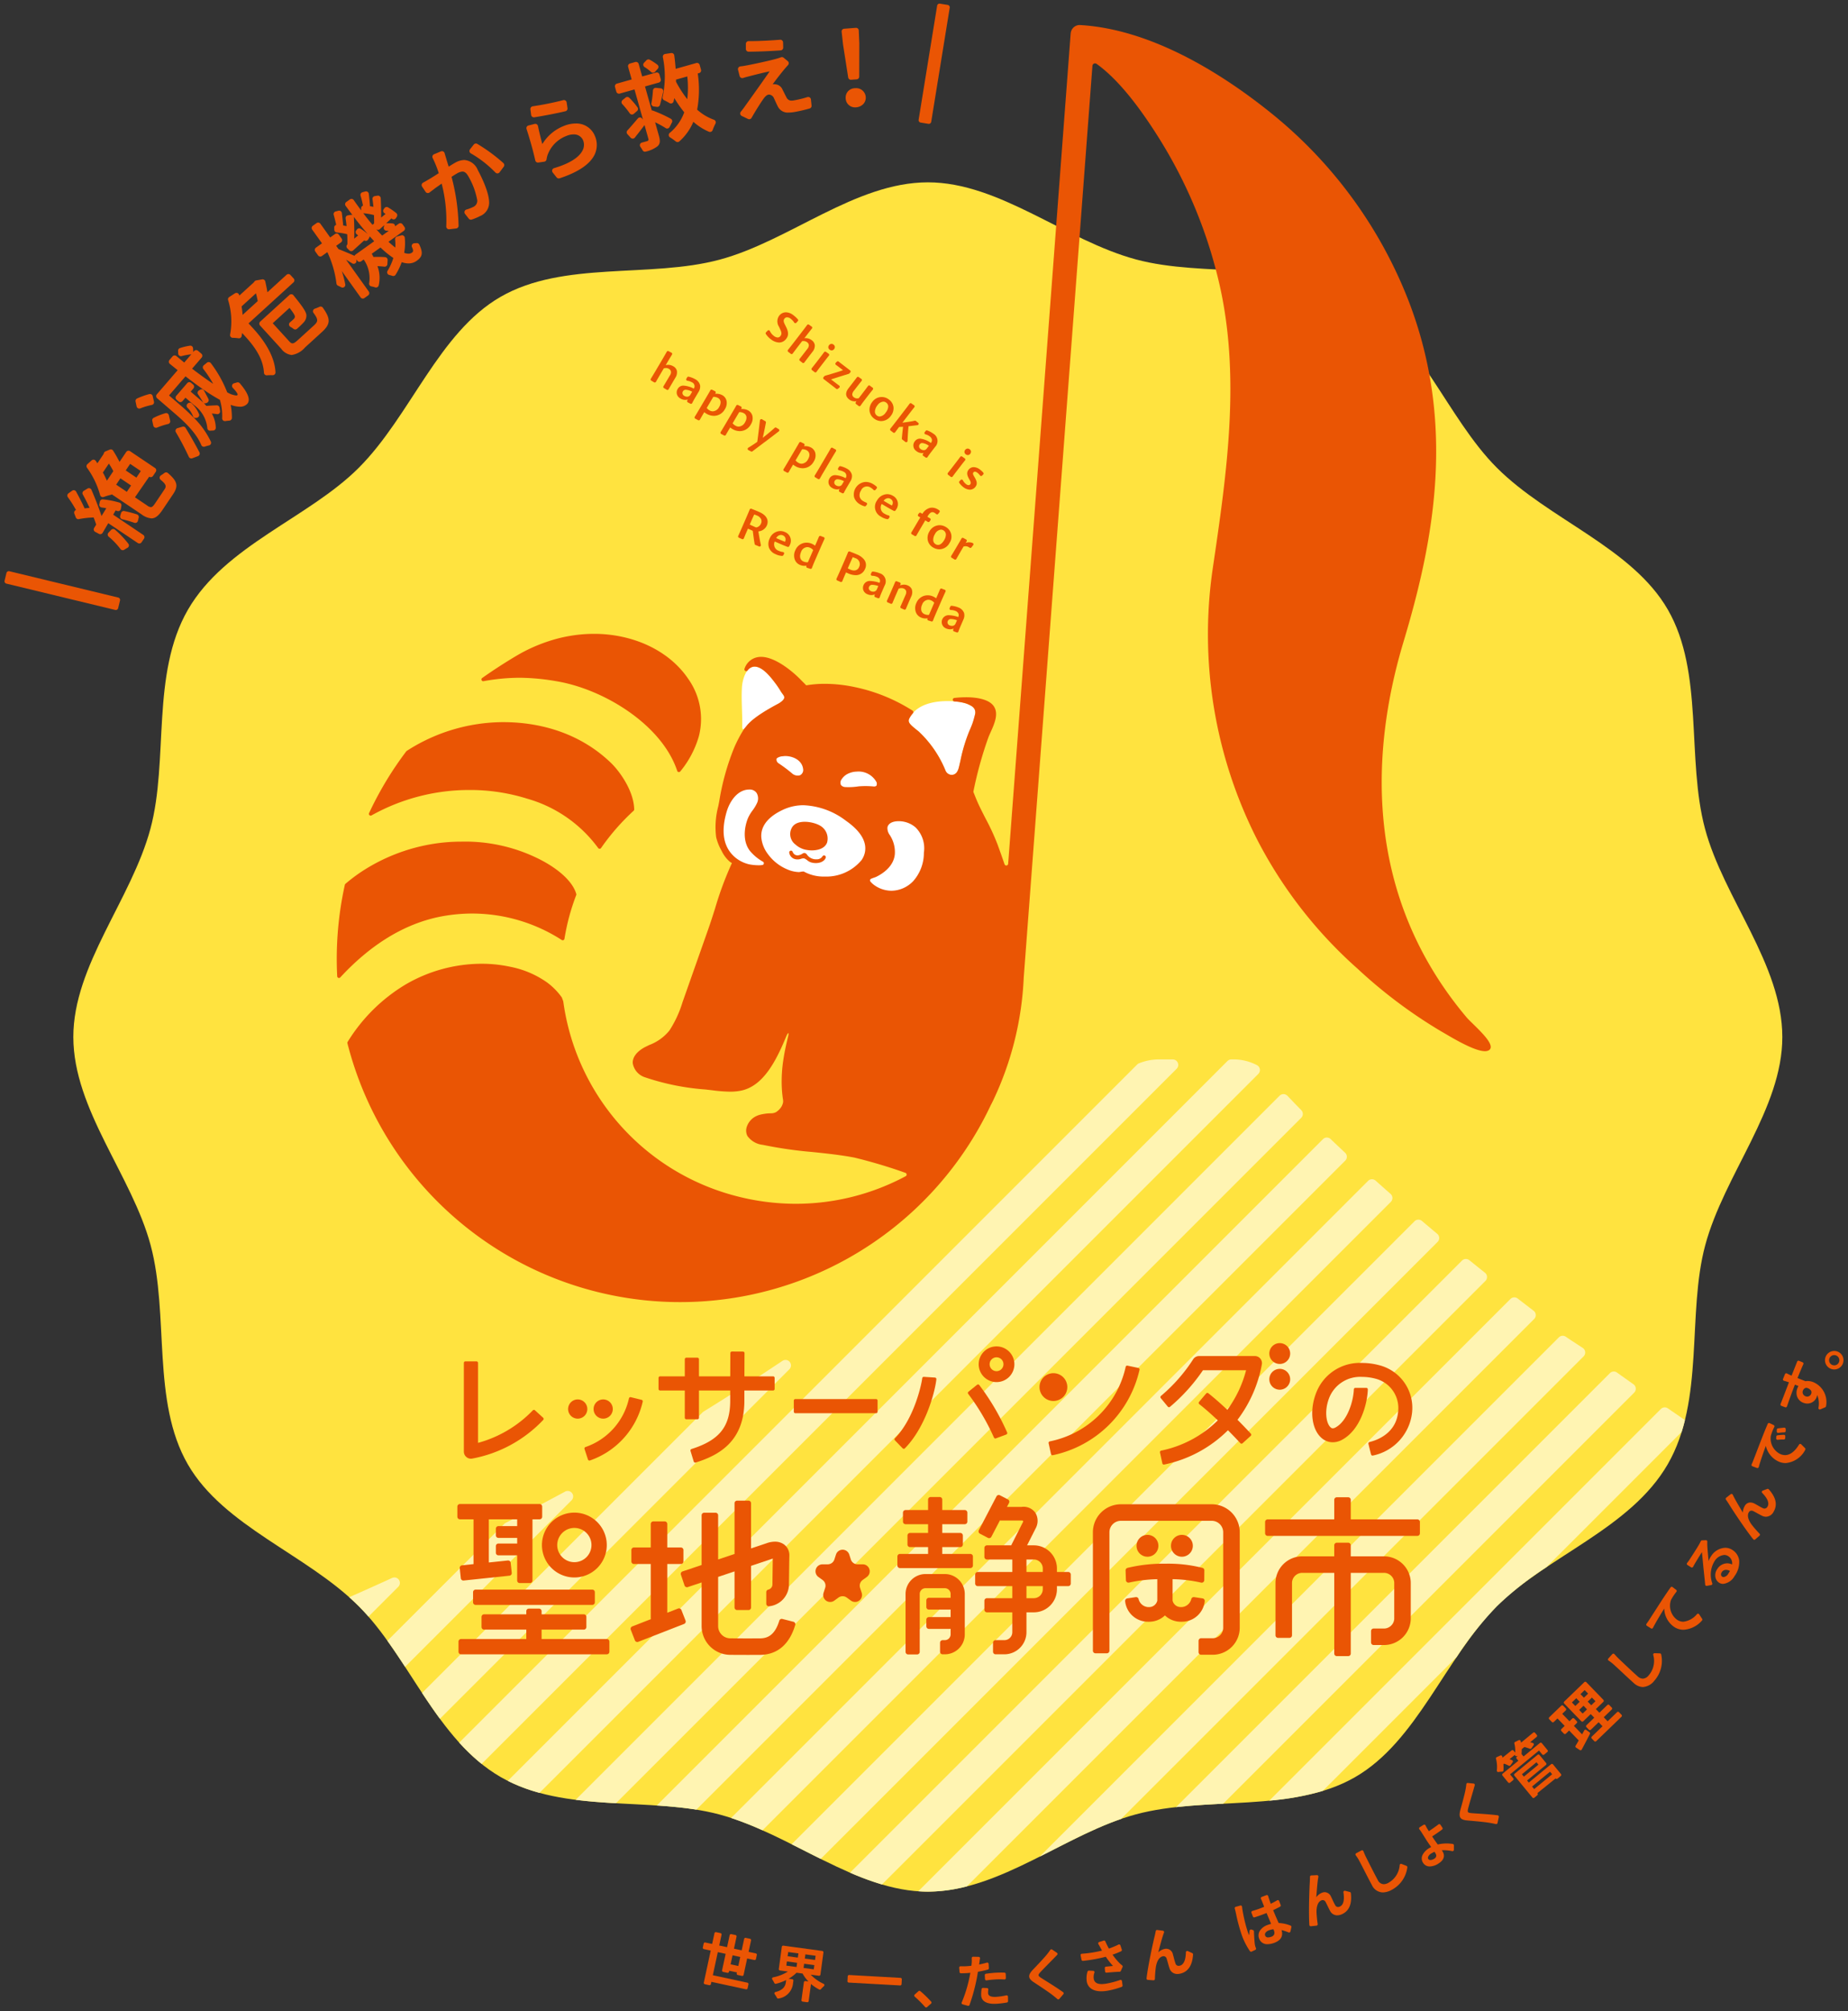 <svg xmlns="http://www.w3.org/2000/svg" width="318" height="346" viewBox="0 0 318 346">
  <rect x="0" y="0" width="318" height="346" fill="#333333" stroke="none"/>
  <defs>
    <style>
      .cls-1 {
        fill: #ffe33f;
      }

      .cls-2 {
        fill: #fff4b2;
      }

      .cls-3 {
        fill: #ea5504;
      }

      .cls-4 {
        fill: #fff;
      }
    </style>
  </defs>
  <title>seichi_logo</title>
  <g id="pc">
    <g id="obj-2" data-name="obj">
      <g>
        <g>
          <g>
            <path class="cls-1" d="M286.98,251.919c-6.389,11.068-20.776,15.788-29.397,24.42-8.921,8.932-13.716,23.255-24.405,29.413-10.842,6.246-25.678,3.176-37.685,6.393-12.007,3.217-23.32,13.294-35.833,13.305-12.336.012-23.65-9.996-35.841-13.27-11.782-3.165-26.601-.061-37.669-6.45-11.067-6.39-15.788-20.776-24.42-29.397-8.932-8.92-23.255-13.716-29.413-24.404-6.247-10.842-3.177-25.678-6.394-37.685S12.63,190.924,12.619,178.411c-.011-12.336,9.996-23.65,13.27-35.84,3.165-11.782.06-26.602,6.45-37.669,6.39-11.067,20.776-15.788,29.397-24.42,8.92-8.932,13.716-23.255,24.404-29.413,10.842-6.246,25.679-3.176,37.685-6.394,12.008-3.217,23.32-13.294,35.834-13.305,12.335-.011,23.649,9.996,35.84,13.27,11.782,3.165,26.602.06,37.669,6.45C244.236,57.479,248.957,71.865,257.588,80.487c8.932,8.92,23.256,13.715,29.413,24.404,6.246,10.842,3.177,25.678,6.393,37.685,3.217,12.007,13.294,23.32,13.305,35.833.012,12.336-9.996,23.65-13.27,35.841C290.265,226.032,293.37,240.851,286.98,251.919Z"/>
            <g>
              <path class="cls-2" d="M135.835,235.58a.943.943,0,0,0-1.191-1.45c-4.42,2.955-8.986,5.89-13.574,8.725a.955.955,0,0,0-.171.135L72.626,291.261c.997,1.512,2.014,3.006,3.077,4.45Z"/>
              <path class="cls-2" d="M223.91,192.32a.942.942,0,0,0,.006-1.328c-.811-.826-1.605-1.649-2.375-2.461a.946.946,0,0,0-.673-.294h-.012a.944.944,0,0,0-.667.276L99.055,309.649c2.282.29,4.605.46,6.934.593Z"/>
              <path class="cls-2" d="M98.353,258.123a.943.943,0,0,0-.668-1.61.933.933,0,0,0-.448.114C93.865,258.45,90.423,260.26,87.009,262.006a.931.931,0,0,0-.237.173L66.663,282.287c1.039,1.452,2.044,2.958,3.041,4.486Z"/>
              <path class="cls-2" d="M216.53,184.762a.943.943,0,0,0-.204-1.488,8.6,8.6,0,0,0-4.222-1.004h-.22a.942.942,0,0,0-.666.276L87.377,306.389a29.087,29.087,0,0,0,5.459,2.067Z"/>
              <path class="cls-2" d="M68.641,271.798a.944.944,0,0,0-1.168-.318c-2.422,1.113-4.899,2.222-7.379,3.316q.844.75,1.637,1.538c.576.575,1.132,1.176,1.676,1.798l5.128-5.128A.943.943,0,0,0,68.641,271.798Z"/>
              <path class="cls-2" d="M287.004,242.3a.943.943,0,0,0-1.203.109l-67.392,67.393a47.203,47.203,0,0,0,9.209-1.683L250.663,285.074a58.995,58.995,0,0,1,6.92-8.735,56.002,56.002,0,0,1,8.524-6.709l23.267-23.268c.21-.671.397-1.35.565-2.036-.021-.017-.038-.036-.06-.05Q288.435,243.289,287.004,242.3Z"/>
              <path class="cls-2" d="M202.678,182.852a.945.945,0,0,0-.872-.582h-2.249a9.199,9.199,0,0,0-3.583.677.941.941,0,0,0-.295.2L79.021,299.807a33.567,33.567,0,0,0,3.858,3.669L202.473,183.88A.944.944,0,0,0,202.678,182.852Z"/>
              <path class="cls-2" d="M281.205,239.595a.945.945,0,0,0-.122-1.437q-1.426-1.008-2.834-2.017a.942.942,0,0,0-1.216.099L202.36,310.913c2.658-.298,5.384-.448,8.118-.591Z"/>
              <path class="cls-2" d="M166.377,324.545l97.617-97.618a.941.941,0,0,0-.094-1.416q-1.383-1.057-2.742-2.109a.942.942,0,0,0-1.243.079L158.009,325.387c.549.038,1.099.064,1.652.063A27.061,27.061,0,0,0,166.377,324.545Z"/>
              <path class="cls-2" d="M255.609,220.375a.945.945,0,0,0-.079-1.404q-1.36-1.084-2.689-2.16a.942.942,0,0,0-1.26.065L146.271,322.187a48.845,48.845,0,0,0,5.497,2.03Z"/>
              <path class="cls-2" d="M272.502,233.359a.942.942,0,0,0-.146-1.452c-.265-.178-1.051-.69-1.051-.69-.785-.51-1.401-.913-1.851-1.23a.941.941,0,0,0-1.21.103l-89.341,89.342c4.663-2.349,9.297-4.861,14.017-6.492Z"/>
              <path class="cls-2" d="M247.379,213.665a.941.941,0,0,0-.062-1.39q-1.335-1.116-2.633-2.216a.944.944,0,0,0-1.277.053L136.223,317.296c1.67.838,3.336,1.694,5.004,2.522Z"/>
              <path class="cls-2" d="M231.486,199.683a.943.943,0,0,0-.023-1.356q-1.275-1.191-2.491-2.354a.943.943,0,0,0-1.319.015L113.014,310.628c2.317.153,4.6.364,6.81.717Z"/>
              <path class="cls-2" d="M239.329,206.779a.945.945,0,0,0-.045-1.375q-1.307-1.149-2.571-2.279a.942.942,0,0,0-1.294.037L125.804,312.776a55.726,55.726,0,0,1,5.407,2.12Z"/>
            </g>
          </g>
          <g>
            <g>
              <path class="cls-3" d="M220.217,231.077a1.793,1.793,0,1,0,1.792,1.793A1.795,1.795,0,0,0,220.217,231.077Z"/>
              <path class="cls-3" d="M220.217,235.507a1.793,1.793,0,1,0,1.792,1.793A1.795,1.795,0,0,0,220.217,235.507Z"/>
              <path class="cls-3" d="M215.94,233.304l-9.601.001a1.209,1.209,0,0,0-1.036.578,28.053,28.053,0,0,1-5.527,6.282.267.267,0,0,0-.034.373l1.211,1.468a.264.264,0,0,0,.181.096.165.165,0,0,0,.025.001.264.264,0,0,0,.171-.063,30.911,30.911,0,0,0,5.675-6.299l7.421-.001a19.982,19.982,0,0,1-3.234,6.815c-1.036-.978-2.165-1.986-3.261-2.849a.266.266,0,0,0-.364.032c-.267.3-.815.95-1.237,1.459a.266.266,0,0,0,.04.38c1.027.805,2.136,1.795,3.19,2.79a19.449,19.449,0,0,1-9.742,5.206.267.267,0,0,0-.208.318l.405,1.874a.266.266,0,0,0,.26.21.247.247,0,0,0,.052-.005,21.744,21.744,0,0,0,10.976-5.902c.864.868,1.612,1.656,2.134,2.225a.267.267,0,0,0,.376.018l1.41-1.277a.266.266,0,0,0,.018-.378c-.187-.204-1.07-1.161-2.293-2.388a22.46,22.46,0,0,0,4.195-9.565,1.219,1.219,0,0,0-1.205-1.399Z"/>
              <path class="cls-3" d="M237.228,234.853a11.284,11.284,0,0,0-2.815-.361,8.039,8.039,0,0,0-7.947,5.187c-1.15,2.984-.76,6.224.928,7.703a2.925,2.925,0,0,0,1.943.756,3.401,3.401,0,0,0,1.639-.448c3.078-1.68,4.315-6.089,4.394-8.642a.262.262,0,0,0-.262-.27h-1.877a.263.263,0,0,0-.263.252c-.077,2.05-1.104,5.439-3.143,6.553a1.028,1.028,0,0,1-.479.151.54.54,0,0,1-.371-.159c-.797-.699-1.096-2.889-.269-5.033a5.73,5.73,0,0,1,5.686-3.652,8.929,8.929,0,0,1,2.235.289,5.223,5.223,0,0,1,3.966,5.647c-.324,3.889-3.849,5.013-4.921,5.264a.261.261,0,0,0-.164.118.267.267,0,0,0-.032.199c.151.631.349,1.443.454,1.829a.262.262,0,0,0,.253.193.286.286,0,0,0,.061-.007,8.494,8.494,0,0,0,6.743-7.397A7.565,7.565,0,0,0,237.228,234.853Z"/>
              <path class="cls-3" d="M92.055,242.635a.264.264,0,0,0-.179-.07.267.267,0,0,0-.194.084A20.617,20.617,0,0,1,82.257,248.24V234.483a.267.267,0,0,0-.267-.267H80.087a.267.267,0,0,0-.267.267v15.262a1.218,1.218,0,0,0,1.218,1.218,1.249,1.249,0,0,0,.201-.017,22.474,22.474,0,0,0,12.237-6.652.267.267,0,0,0,.072-.193.27.27,0,0,0-.087-.186Z"/>
              <path class="cls-3" d="M101.065,242.419a1.653,1.653,0,1,0-1.653,1.654A1.655,1.655,0,0,0,101.065,242.419Z"/>
              <path class="cls-3" d="M103.796,244.073a1.653,1.653,0,1,0-1.653-1.654A1.655,1.655,0,0,0,103.796,244.073Z"/>
              <path class="cls-3" d="M110.401,240.833l-1.849-.451a.259.259,0,0,0-.063-.008.267.267,0,0,0-.257.199,11.458,11.458,0,0,1-7.483,8.383.266.266,0,0,0-.165.334l.592,1.81a.265.265,0,0,0,.254.183.256.256,0,0,0,.087-.015,14.009,14.009,0,0,0,9.08-10.11.267.267,0,0,0-.195-.325Z"/>
              <path class="cls-3" d="M133.029,236.793h-4.932c.006-1.972.015-3.547.018-3.99a.266.266,0,0,0-.264-.268l-1.905-.012a.262.262,0,0,0-.188.077.265.265,0,0,0-.08.188c-.006.94-.013,2.376-.018,4.005H120.275v-2.943a.267.267,0,0,0-.267-.267H118.105a.267.267,0,0,0-.267.267v2.943h-4.251a.267.267,0,0,0-.267.267v1.903a.266.266,0,0,0,.267.267h4.251V243.917a.267.267,0,0,0,.267.267h1.903a.267.267,0,0,0,.267-.267v-4.688h5.379c-.001.584-.001,1.173-.001,1.756,0,4.463-1.866,6.794-6.657,8.311a.266.266,0,0,0-.175.331l.554,1.821a.268.268,0,0,0,.255.189.259.259,0,0,0,.08-.012c3.901-1.228,8.379-3.547,8.379-10.64,0-.585.001-1.174.002-1.756h4.938a.267.267,0,0,0,.267-.267V237.059A.267.267,0,0,0,133.029,236.793Z"/>
              <path class="cls-3" d="M136.863,240.702h13.881a.267.267,0,0,1,.267.267v1.903a.267.267,0,0,1-.267.267H136.864a.267.267,0,0,1-.267-.267v-1.902A.267.267,0,0,1,136.863,240.702Z"/>
              <path class="cls-3" d="M160.882,237.003l-1.92-.123a.268.268,0,0,0-.265.232c-.171,1.343-1.472,7.032-4.694,10.329a.267.267,0,0,0-.001.372l1.326,1.366a.266.266,0,0,0,.19.081h.001a.265.265,0,0,0,.19-.08c3.494-3.544,5.161-9.536,5.42-11.882a.267.267,0,0,0-.247-.296Z"/>
              <path class="cls-3" d="M168.508,238.289a.27.27,0,0,0-.179-.1.246.246,0,0,0-.03-.001.265.265,0,0,0-.167.059l-1.482,1.195a.266.266,0,0,0-.043.371,38.015,38.015,0,0,1,4.424,7.503.267.267,0,0,0,.247.168.275.275,0,0,0,.093-.017l1.784-.665a.266.266,0,0,0,.15-.141.263.263,0,0,0,.004-.206A40.159,40.159,0,0,0,168.508,238.289Z"/>
              <path class="cls-3" d="M171.483,231.642a3.071,3.071,0,1,0,3.07,3.071A3.074,3.074,0,0,0,171.483,231.642Zm0,4.262a1.191,1.191,0,1,1,1.192-1.192A1.193,1.193,0,0,1,171.483,235.904Z"/>
              <path class="cls-3" d="M183.66,238.644a2.391,2.391,0,1,0-2.391,2.39A2.394,2.394,0,0,0,183.66,238.644Z"/>
              <path class="cls-3" d="M195.881,235.345l-1.863-.389a.262.262,0,0,0-.055-.006.267.267,0,0,0-.259.208A16.753,16.753,0,0,1,180.644,247.984a.267.267,0,0,0-.201.316l.409,1.859a.267.267,0,0,0,.26.209.271.271,0,0,0,.06-.007,19.396,19.396,0,0,0,14.914-14.697.266.266,0,0,0-.205-.32Z"/>
            </g>
            <path class="cls-3" d="M146.135,267.446l.28.861a1.199,1.199,0,0,0,1.141.829h.905a1.2,1.2,0,0,1,.705,2.171l-.732.532a1.2,1.2,0,0,0-.435,1.342l.28.86a1.2,1.2,0,0,1-1.846,1.342l-.732-.532a1.2,1.2,0,0,0-1.41,0l-.732.532a1.2,1.2,0,0,1-1.846-1.342l.28-.86a1.201,1.201,0,0,0-.436-1.342l-.732-.532a1.2,1.2,0,0,1,.705-2.171h.905a1.201,1.201,0,0,0,1.141-.829l.28-.861A1.2,1.2,0,0,1,146.135,267.446Z"/>
            <g>
              <path class="cls-3" d="M81.485,261.392v7.707l-1.978.208a.444.444,0,0,0-.395.488l.183,1.733a.444.444,0,0,0,.441.397c.015,0,.031-.001.047-.002l7.881-.832a.443.443,0,0,0,.395-.488l-.182-1.734a.444.444,0,0,0-.441-.397.407.407,0,0,0-.048.003l-3.27.345V261.392h4.877v1.178a.358.358,0,0,0-.052-.01h-3.172a.443.443,0,0,0-.444.444v1.142a.444.444,0,0,0,.444.444h3.172a.476.476,0,0,0,.052-.01v.989a.361.361,0,0,0-.052-.011h-3.172a.444.444,0,0,0-.444.444v1.142a.444.444,0,0,0,.444.444h3.172a.476.476,0,0,0,.052-.01v4.341a.444.444,0,0,0,.444.444h1.744a.444.444,0,0,0,.444-.444V261.392h1.226a.444.444,0,0,0,.443-.444V259.204a.444.444,0,0,0-.443-.444H79.147a.444.444,0,0,0-.444.444v1.744a.444.444,0,0,0,.444.444Z"/>
              <path class="cls-3" d="M98.833,271.398a5.578,5.578,0,1,0-5.577-5.578A5.585,5.585,0,0,0,98.833,271.398Zm0-8.524a2.946,2.946,0,1,1-2.946,2.946A2.95,2.95,0,0,1,98.833,262.874Z"/>
              <path class="cls-3" d="M81.846,273.486h20.069a.444.444,0,0,1,.444.444v1.744a.444.444,0,0,1-.444.444H81.846a.444.444,0,0,1-.444-.444v-1.744A.444.444,0,0,1,81.846,273.486Z"/>
              <path class="cls-3" d="M104.418,281.987H93.196v-1.619h7.262a.444.444,0,0,0,.444-.444v-1.744a.444.444,0,0,0-.444-.444H93.196v-.54a.444.444,0,0,0-.444-.444H91.008a.444.444,0,0,0-.444.444v.54H83.303a.444.444,0,0,0-.444.444v1.744a.444.444,0,0,0,.444.444h7.262v1.619H79.342a.444.444,0,0,0-.444.444v1.744a.444.444,0,0,0,.444.444H104.418a.444.444,0,0,0,.444-.444v-1.744A.444.444,0,0,0,104.418,281.987Z"/>
              <path class="cls-3" d="M117.257,276.995a.444.444,0,0,0-.575-.252l-1.859.725v-8.39h2.339a.444.444,0,0,0,.444-.444v-1.954a.444.444,0,0,0-.444-.444h-2.339V262.196a.444.444,0,0,0-.444-.444H112.425a.444.444,0,0,0-.444.444v4.04h-2.892a.444.444,0,0,0-.444.444v1.954a.444.444,0,0,0,.444.444H111.981v9.369a.411.411,0,0,0,.025.12l-3.211,1.252a.444.444,0,0,0-.252.575l.709,1.821a.447.447,0,0,0,.236.245.444.444,0,0,0,.34.007l7.888-3.075a.445.445,0,0,0,.252-.575Z"/>
              <path class="cls-3" d="M136.524,279.018l-1.894-.484a.459.459,0,0,0-.11-.014.444.444,0,0,0-.424.316c-.807,2.68-2.206,3.032-3.335,3.039-.69.005-1.399.006-2.114.006-1.001,0-2.012-.004-2.995-.014a2.103,2.103,0,0,1-2.076-2.099v-8.468l2.822-.947v6.206a.444.444,0,0,0,.444.444h1.954a.444.444,0,0,0,.444-.444V269.401l3.631-1.218c.039-.014.075-.026.107-.036-.014.841-.028,1.973-.041,2.997,0,0-.014,1.143-.019,1.534a.941.941,0,0,1-.74.817.443.443,0,0,0-.32.426v1.991a.443.443,0,0,0,.444.444.401.401,0,0,0,.055-.004,3.805,3.805,0,0,0,3.403-3.633c.006-.393.021-1.614.021-1.614.014-1.203.032-2.588.05-3.413a2.298,2.298,0,0,0-.936-1.991,2.645,2.645,0,0,0-1.557-.461,4.239,4.239,0,0,0-1.418.263l-2.68.899v-7.776a.444.444,0,0,0-.444-.444H126.841a.444.444,0,0,0-.444.444v8.73l-2.822.946v-7.6a.444.444,0,0,0-.444-.444h-1.954a.444.444,0,0,0-.444.444v8.553l-3.285,1.102a.444.444,0,0,0-.279.562l.621,1.852a.444.444,0,0,0,.421.303.436.436,0,0,0,.141-.023l2.381-.799v7.515a4.955,4.955,0,0,0,4.894,4.941c1.003.008,2.037.013,3.059.013.707,0,1.409-.002,2.094-.006,2.975-.019,5.071-1.798,6.061-5.144a.444.444,0,0,0-.316-.556Z"/>
              <path class="cls-3" d="M166.976,267.346h-4.836V266.173h3.103a.444.444,0,0,0,.444-.444v-1.548a.444.444,0,0,0-.444-.444h-3.103v-1.505h3.876a.444.444,0,0,0,.444-.444V260.24a.444.444,0,0,0-.444-.444h-3.876v-1.799a.444.444,0,0,0-.445-.444h-1.548a.444.444,0,0,0-.444.444v1.799h-3.877a.444.444,0,0,0-.444.444v1.548a.444.444,0,0,0,.444.444h3.877v1.505h-3.103a.444.444,0,0,0-.444.444v1.548a.444.444,0,0,0,.444.444h3.103V267.346h-4.837a.444.444,0,0,0-.444.444v1.548a.444.444,0,0,0,.444.444h12.109a.444.444,0,0,0,.444-.444v-1.548A.443.443,0,0,0,166.976,267.346Z"/>
              <path class="cls-3" d="M162.567,270.808h-3.29a3.436,3.436,0,0,0-3.45,3.414v9.974a.443.443,0,0,0,.444.444h1.548a.444.444,0,0,0,.444-.444v-9.974a.998.998,0,0,1,1.014-.978h3.29a.998.998,0,0,1,1.014.978v.693a.441.441,0,0,0-.109-.022h-3.628a.444.444,0,0,0-.444.444v1.143a.444.444,0,0,0,.444.444h3.628a.437.437,0,0,0,.109-.022v1.333a.437.437,0,0,0-.109-.022h-3.628a.444.444,0,0,0-.444.444v1.142a.444.444,0,0,0,.444.444h3.628a.437.437,0,0,0,.109-.021v.982a.998.998,0,0,1-1.014.978h-.36a.444.444,0,0,0-.444.444v1.548a.444.444,0,0,0,.444.444h.36a3.436,3.436,0,0,0,3.45-3.414v-6.981A3.436,3.436,0,0,0,162.567,270.808Z"/>
              <path class="cls-3" d="M183.814,270.45h-1.938v-.623a3.985,3.985,0,0,0-4.003-3.958h-1.137l1.542-3.046c.016-.032.031-.065.045-.099a2.673,2.673,0,0,0-.159-2.455,2.48,2.48,0,0,0-2.37-1.014h-2.517l.355-.681a.444.444,0,0,0-.188-.599l-1.373-.716a.444.444,0,0,0-.598.189l-3.036,5.818a.445.445,0,0,0,.189.599l1.372.716a.449.449,0,0,0,.205.05.441.441,0,0,0,.393-.238l1.471-2.819a.428.428,0,0,0,.138.027h3.676a.186.186,0,0,1,.162.082.116.116,0,0,1,.017.106l-.009.035-2.004,3.959a.429.429,0,0,0-.024.085h-4.187a.444.444,0,0,0-.444.444V267.861a.444.444,0,0,0,.444.444h4.359v2.145H168.246a.444.444,0,0,0-.444.444v1.548a.444.444,0,0,0,.444.444h5.949v2.076h-4.359a.444.444,0,0,0-.444.443v1.548a.444.444,0,0,0,.444.444h4.359v3.439a1.368,1.368,0,0,1-1.387,1.345h-1.487a.444.444,0,0,0-.444.444v1.548a.444.444,0,0,0,.444.444h1.487a3.806,3.806,0,0,0,3.822-3.781v-3.439h1.242a3.985,3.985,0,0,0,4.003-3.957v-.554h1.938a.443.443,0,0,0,.444-.444v-1.548A.443.443,0,0,0,183.814,270.45Zm-7.184-2.145h1.242a1.547,1.547,0,0,1,1.567,1.522v.623h-2.809Zm2.809,5.135a1.547,1.547,0,0,1-1.567,1.522h-1.242v-2.076h2.809Z"/>
              <path class="cls-3" d="M243.891,261.402H232.436v-3.361a.443.443,0,0,0-.444-.444h-1.954a.444.444,0,0,0-.444.444v3.361H218.14a.444.444,0,0,0-.444.444V263.8a.444.444,0,0,0,.444.444h25.751a.443.443,0,0,0,.444-.444V261.846A.443.443,0,0,0,243.891,261.402Z"/>
              <path class="cls-3" d="M238.035,267.763h-5.599V265.86a.443.443,0,0,0-.444-.444h-1.954a.444.444,0,0,0-.444.444v1.903h-5.386a4.609,4.609,0,0,0-4.723,4.475v9.107a.443.443,0,0,0,.444.444h1.954a.444.444,0,0,0,.444-.444v-9.107a1.773,1.773,0,0,1,1.882-1.633h5.386v13.881a.444.444,0,0,0,.444.444h1.954a.443.443,0,0,0,.444-.444V270.605h5.599a1.773,1.773,0,0,1,1.882,1.633v6.307a1.773,1.773,0,0,1-1.882,1.633h-1.665a.444.444,0,0,0-.444.444v1.954a.444.444,0,0,0,.444.444h1.665a4.61,4.61,0,0,0,4.724-4.475v-6.307A4.61,4.61,0,0,0,238.035,267.763Z"/>
              <path class="cls-3" d="M207.308,275.485a.444.444,0,0,0-.375-.487l-1.443-.219a.461.461,0,0,0-.066-.005.446.446,0,0,0-.43.329,1.807,1.807,0,0,1-1.617,1.388h-.204a1.429,1.429,0,0,1-1.392-1.094l-.005-.011v-3.698a24.436,24.436,0,0,1,4.899.592.447.447,0,0,0,.108.014.444.444,0,0,0,.444-.44l.016-1.677a.445.445,0,0,0-.32-.43,24.004,24.004,0,0,0-6.357-.719,26.436,26.436,0,0,0-6.55.719.443.443,0,0,0-.326.443l.056,1.668a.442.442,0,0,0,.444.429.427.427,0,0,0,.106-.013,25.102,25.102,0,0,1,4.849-.582V275.387l-.005.011a1.43,1.43,0,0,1-1.392,1.094h-.205a1.807,1.807,0,0,1-1.617-1.388.444.444,0,0,0-.429-.329.478.478,0,0,0-.067.005l-1.443.219a.444.444,0,0,0-.375.487,3.946,3.946,0,0,0,3.93,3.527h.205a3.943,3.943,0,0,0,2.712-1.086,3.946,3.946,0,0,0,2.713,1.086h.204A3.947,3.947,0,0,0,207.308,275.485Z"/>
              <path class="cls-3" d="M199.334,265.948a1.881,1.881,0,1,0-1.881,1.881A1.884,1.884,0,0,0,199.334,265.948Z"/>
              <path class="cls-3" d="M205.26,265.948a1.881,1.881,0,1,0-1.882,1.881A1.884,1.884,0,0,0,205.26,265.948Z"/>
              <path class="cls-3" d="M208.513,258.804H192.881a4.817,4.817,0,0,0-4.817,4.817v20.376a.446.446,0,0,0,.446.446H190.463a.446.446,0,0,0,.446-.446v-20.376a1.971,1.971,0,0,1,1.972-1.971h15.632a1.972,1.972,0,0,1,1.971,1.971v16.42a1.807,1.807,0,0,1-1.808,1.807H206.695a.451.451,0,0,0-.45.45v1.946a.451.451,0,0,0,.45.45h1.982a4.654,4.654,0,0,0,4.654-4.654V263.621A4.817,4.817,0,0,0,208.513,258.804Z"/>
            </g>
          </g>
          <g>
            <g>
              <path class="cls-4" d="M164.973,132.213c.053-.174.094-.354.136-.531a32.972,32.972,0,0,1,1.716-5.896,11.162,11.162,0,0,0,1.012-3.027,1.306,1.306,0,0,0-.774-1.366c-.241-.106-.466-.236-.718-.326a7.468,7.468,0,0,0-1.669-.364c-.166-.019-.332-.034-.499-.045-2.694-.18-6.241.199-7.7,2.873-.429.785.338,1.307,1.613,2.336a18.982,18.982,0,0,1,4.578,6.669l.012.029a1.14,1.14,0,0,0,2.036.24A2.349,2.349,0,0,0,164.973,132.213Z"/>
              <path class="cls-4" d="M134.389,118.972c-.213-.359-.597-.939-.796-1.206-.825-1.107-2.414-3.285-3.928-3.066-1.35.195-1.927,2.329-1.996,3.596-.08,1.507-.026,2.468.014,3.976.022.827.057,1.658.041,2.485-.016.802.085,1.026.748.173,1.129-1.451,3.748-2.915,5.345-3.778a3.843,3.843,0,0,0,.752-.496C135.378,119.934,134.804,119.67,134.389,118.972Z"/>
              <g>
                <g>
                  <path class="cls-3" d="M253.459,176.145c-.467-.456-.871-.85-1.099-1.12-18.429-21.883-16.076-47.193-10.855-64.573,5.095-16.965,9.184-37.207.877-58.704a77.509,77.509,0,0,0-23.865-32.463c-8.018-6.424-20.186-14.237-32.635-14.976l-.09-.003a1.545,1.545,0,0,0-1.436.97,1.645,1.645,0,0,0-.118.515c-.003.002-.004.007-.005.022l-10.751,142.798a.321.321,0,0,1-.623.08c-.391-1.149-.797-2.289-1.208-3.415a38.687,38.687,0,0,0-2.044-4.433c-.369-.719-.75-1.463-1.112-2.227-.389-.823-.725-1.67-1.002-2.39a66.134,66.134,0,0,1,2.552-9.263c.106-.297.259-.636.421-.996.657-1.46,1.476-3.278.456-4.58-.889-1.135-2.962-1.374-4.119-1.415-.179-.006-.364-.01-.553-.01a17.991,17.991,0,0,0-2.02.116.305.305,0,0,0,.012.608,9.172,9.172,0,0,1,1.749.275,4.531,4.531,0,0,1,1.224.541,1.332,1.332,0,0,1,.536.627,1.408,1.408,0,0,1-.004.894c-.049.203-.109.422-.164.62-.094.341-.196.68-.323,1.011-.144.375-.3.746-.463,1.113a27.696,27.696,0,0,0-1.529,5.1l-.2.854c-.037.159-.075.318-.122.474a2.315,2.315,0,0,1-.259.592,1.077,1.077,0,0,1-.913.524,1.187,1.187,0,0,1-1.093-.801,19.121,19.121,0,0,0-4.6-6.67l-.326-.261c-1.237-.989-1.606-1.363-1.246-2.024a4.487,4.487,0,0,1,.587-.835.306.306,0,0,0-.063-.459,29.791,29.791,0,0,0-9.856-4.031,25.3,25.3,0,0,0-5.238-.582,19.052,19.052,0,0,0-3.204.262c-.159-.171-.325-.335-.496-.504-.115-.114-.224-.221-.318-.32-1.433-1.513-4.509-4.075-6.95-4.075a3.402,3.402,0,0,0-.36.019,2.926,2.926,0,0,0-2.495,2.024.305.305,0,0,0,.135.374.3.3,0,0,0,.15.04.307.307,0,0,0,.24-.117,1.567,1.567,0,0,1,.995-.643,1.608,1.608,0,0,1,.219-.015c1.432,0,2.913,1.986,3.708,3.054.206.276.586.851.797,1.206a4.416,4.416,0,0,0,.279.406c.332.446.532.715-.099,1.277a3.86,3.86,0,0,1-.753.497c-1.242.672-4.151,2.244-5.344,3.778-.173.223-.298.376-.367.446l-.01.012a23.051,23.051,0,0,0-1.719,3.241,42.197,42.197,0,0,0-2.565,9.151c-.056.304-.116.617-.179.935a13.978,13.978,0,0,0-.37,5.327,8.749,8.749,0,0,0,.94,2.358,5.591,5.591,0,0,0,1.377,1.843,2.51,2.51,0,0,0,.399.258,57.624,57.624,0,0,0-2.898,7.803c-.378,1.188-.768,2.416-1.18,3.584l-4.42,12.545a19.062,19.062,0,0,1-2.262,4.888,8.179,8.179,0,0,1-3.457,2.485c-.234.113-.47.226-.708.347-.517.261-2.2,1.229-2.145,2.765a3.085,3.085,0,0,0,2.145,2.457,41.85,41.85,0,0,0,10.378,2.087l1.191.138a25.66,25.66,0,0,0,3.011.236,9.663,9.663,0,0,0,1.819-.158c3.799-.721,6.031-4.884,7.846-9.288.359-.874.532-.796.336-.001-.335,1.361-.631,2.732-.831,4.119a24.595,24.595,0,0,0-.261,4.109q.019.782.096,1.562.04.4.094.797a2.583,2.583,0,0,1,.056.635,2.242,2.242,0,0,1-.577,1.188,2.674,2.674,0,0,1-.669.569,1.796,1.796,0,0,1-.866.192,7.987,7.987,0,0,0-1.957.267,4.069,4.069,0,0,0-.637.254,3.138,3.138,0,0,0-1.54,1.78,2.045,2.045,0,0,0,.099,1.593,3.717,3.717,0,0,0,2.641,1.529,71.955,71.955,0,0,0,8.54,1.235c2.387.248,4.855.504,7.252.965a87.796,87.796,0,0,1,8.755,2.618.318.318,0,0,1,.047.579A40.113,40.113,0,0,1,136.999,207.109a40.925,40.925,0,0,1-10.586-1.401A40.182,40.182,0,0,1,96.926,172.275c-.083-.223-.162-.436-.245-.66a11.396,11.396,0,0,0-2.536-2.585,16.39,16.39,0,0,0-6.312-2.694,23.515,23.515,0,0,0-4.975-.526,26.039,26.039,0,0,0-13.08,3.577,29.521,29.521,0,0,0-9.954,9.859.306.306,0,0,0-.04.242,59.085,59.085,0,0,0,110.727,10.607c.128-.239.252-.481.369-.726a54.743,54.743,0,0,0,5.282-21.198L187.983,11.32a.453.453,0,0,1,.715-.333c3.93,2.809,7.719,7.937,10.856,12.968a81.646,81.646,0,0,1,10.133,24.308c3.888,16.301,1.423,33.069-.962,49.286l-.045.302a77.917,77.917,0,0,0,7.642,46.582,76.629,76.629,0,0,0,17.291,22.234,84.173,84.173,0,0,0,14.408,10.793c.177.098.415.239.702.407,1.65.968,5.086,2.984,6.797,2.984a1.388,1.388,0,0,0,.574-.106.654.654,0,0,0,.416-.493C256.664,179.356,255.157,177.8,253.459,176.145Z"/>
                  <path class="cls-3" d="M81.373,157.17a28.535,28.535,0,0,1,15.286,4.547.305.305,0,0,0,.472-.204c.21-1.295.481-2.564.804-3.771a38.614,38.614,0,0,1,1.221-3.749.308.308,0,0,0,.006-.2l-.049-.155c-.689-2.121-3.171-4.232-6.247-5.795a28.404,28.404,0,0,0-13.48-3.042,30.799,30.799,0,0,0-5.2.442A31.534,31.534,0,0,0,62.254,149.938a28.814,28.814,0,0,0-2.813,2.122.305.305,0,0,0-.1.167,59.002,59.002,0,0,0-1.316,15.74.306.306,0,0,0,.201.271.31.31,0,0,0,.103.018.306.306,0,0,0,.224-.098c4.948-5.348,10.738-9.202,17.356-10.481A28.898,28.898,0,0,1,81.373,157.17Z"/>
                  <path class="cls-3" d="M83.149,117.2a.323.323,0,0,0,.056-.005,34.524,34.524,0,0,1,6.315-.589,38.165,38.165,0,0,1,6.267.604c8.059,1.343,18.107,7.435,20.754,15.435a.291.291,0,0,0,.238.187.315.315,0,0,0,.045.004.306.306,0,0,0,.237-.114,16.817,16.817,0,0,0,3.204-6.076,11.931,11.931,0,0,0-1.825-9.835c-2.761-4.103-7.627-6.867-13.352-7.584a23.206,23.206,0,0,0-2.873-.178A25.112,25.112,0,0,0,94.594,110.257c-.01.002-.046.015-.056.018a27.957,27.957,0,0,0-5.436,2.412c-2.114,1.249-4.115,2.539-6.129,3.958a.305.305,0,0,0,.176.555Z"/>
                  <path class="cls-3" d="M63.785,140.325a.307.307,0,0,0,.151-.04,34.506,34.506,0,0,1,16.852-4.371,32.938,32.938,0,0,1,9.926,1.494,22.886,22.886,0,0,1,12.213,8.487.305.305,0,0,0,.25.134h.002a.307.307,0,0,0,.251-.131,38.473,38.473,0,0,1,5.604-6.413.308.308,0,0,0,.098-.231c-.063-3.144-2.448-6.501-3.988-7.989-4.989-4.823-11.621-7.024-18.569-7.024a30.757,30.757,0,0,0-16.585,4.95.304.304,0,0,0-.079.073,58.737,58.737,0,0,0-6.403,10.629.304.304,0,0,0,.276.434Z"/>
                </g>
                <path class="cls-4" d="M141.868,150.808a7.036,7.036,0,0,1-3.541-.856.23.23,0,0,0-.094-.015,3.376,3.376,0,0,0-.469.06l-.056.01a2.046,2.046,0,0,1-.237.032,5.458,5.458,0,0,1-1.985-.461,7.857,7.857,0,0,1-3.349-2.639,5.623,5.623,0,0,1-1.13-2.827c-.181-2.347,1.76-3.822,3.418-4.647l.254-.123a8.325,8.325,0,0,1,3.588-.806,12.881,12.881,0,0,1,7.309,2.677c2.465,1.73,3.567,3.518,3.276,5.312a3.548,3.548,0,0,1-.6,1.453,7.875,7.875,0,0,1-6.381,2.828Z"/>
                <path class="cls-4" d="M153.417,153.249a4.613,4.613,0,0,1-.744-.06,5.037,5.037,0,0,1-2.224-.906,3.607,3.607,0,0,1-.673-.623.307.307,0,0,1,.11-.462c.16-.076.431-.172.573-.221.138-.048.245-.085.299-.112,1.124-.547,3.036-1.783,3.225-3.921a5.318,5.318,0,0,0-.765-3.108l-.084-.14a2.003,2.003,0,0,1-.426-1.334c.131-.686.846-1.08,1.963-1.08.105,0,.206.004.3.011a4.459,4.459,0,0,1,1.522.386,4.219,4.219,0,0,1,1.084.704,5.048,5.048,0,0,1,1.4,4.335,7.289,7.289,0,0,1-1.808,4.846A5.248,5.248,0,0,1,153.417,153.249Z"/>
                <path class="cls-4" d="M130.54,148.865a8.912,8.912,0,0,1-1.571-.149,5.838,5.838,0,0,1-2.268-1.048q-.14-.107-.272-.223c-1.947-1.704-2.411-4.333-1.38-7.815.516-1.741,1.84-3.779,3.875-3.794a1.43,1.43,0,0,1,1.282.608,1.841,1.841,0,0,1,.065,1.707,6.913,6.913,0,0,1-.774,1.284,6.807,6.807,0,0,0-.789,1.322c-.693,1.703-.963,4.267.558,5.887a8.083,8.083,0,0,0,2.016,1.606.305.305,0,0,1-.095.57A4.074,4.074,0,0,1,130.54,148.865Z"/>
                <path class="cls-3" d="M138.836,146.23a3.748,3.748,0,0,1-1.888-.871l-.052-.05a2.243,2.243,0,0,1-.532-3.07c.94-1.327,3.606-.878,4.787-.173a2.556,2.556,0,0,1,1.166,2.91C141.814,146.267,140.007,146.442,138.836,146.23Z"/>
                <path class="cls-3" d="M140.377,148.492a2.879,2.879,0,0,1-.837-.126,1.848,1.848,0,0,1-.61-.346,2.873,2.873,0,0,0-.421-.281.589.589,0,0,0-.27-.064,1.36,1.36,0,0,0-.402.083c-.055.017-.099.031-.142.043a1.733,1.733,0,0,1-.454.06,1.858,1.858,0,0,1-.331-.03,1.341,1.341,0,0,1-1.101-1.154.305.305,0,0,1,.229-.316.284.284,0,0,1,.075-.01.303.303,0,0,1,.277.178,1.027,1.027,0,0,0,.321.461.875.875,0,0,0,.532.171q.041,0,.081-.004a1.767,1.767,0,0,0,.771-.295.674.674,0,0,1,.34-.113.315.315,0,0,1,.098.016.858.858,0,0,1,.371.324,1.559,1.559,0,0,0,.174.204,1.903,1.903,0,0,0,1.315.551c.039,0,.08-.001.12-.004a1.129,1.129,0,0,0,.905-.364,2.409,2.409,0,0,1,.152-.197.303.303,0,0,1,.232-.107.31.31,0,0,1,.16.046.306.306,0,0,1,.121.377,1.225,1.225,0,0,1-.296.426,1.766,1.766,0,0,1-.833.409A2.646,2.646,0,0,1,140.377,148.492Z"/>
                <path class="cls-4" d="M150.771,135.216a.236.236,0,0,0,.076-.119.905.905,0,0,0-.006-.508,3.513,3.513,0,0,0-3.429-1.837,3.683,3.683,0,0,0-1.409.323,2.657,2.657,0,0,0-1.19,1.018.936.936,0,0,0-.096.971.999.999,0,0,0,.732.347,11.032,11.032,0,0,0,2.307-.123,14.911,14.911,0,0,1,2.541.015A.688.688,0,0,0,150.771,135.216Z"/>
                <path class="cls-4" d="M133.623,130.572a.311.311,0,0,1,.107-.15,1.942,1.942,0,0,1,.991-.312c1.138-.183,3.236.385,3.474,2.165a1.004,1.004,0,0,1-.544,1.108,1.435,1.435,0,0,1-1.341-.313,24.688,24.688,0,0,0-2.332-1.75A.767.767,0,0,1,133.623,130.572Z"/>
              </g>
            </g>
            <g>
              <g>
                <path class="cls-3" d="M134.071,58.931A2.431,2.431,0,0,1,132.632,58.356a3.472,3.472,0,0,1-.845-.895.235.235,0,0,1,.035-.292c.078-.075.171-.172.267-.279a.234.234,0,0,1,.175-.079.224.224,0,0,1,.034.003.234.234,0,0,1,.179.134,2.194,2.194,0,0,0,.658.821,1.184,1.184,0,0,0,.687.295.579.579,0,0,0,.472-.251c.201-.26.26-.529-.03-1.133l-.229-.491a1.658,1.658,0,0,1,.035-1.857,1.463,1.463,0,0,1,1.174-.599,2.138,2.138,0,0,1,1.293.507,4.955,4.955,0,0,1,.753.698.235.235,0,0,1-.008.319c-.069.071-.151.16-.239.262a.237.237,0,0,1-.179.082l-.012-0a.238.238,0,0,1-.188-.111,2.561,2.561,0,0,0-.619-.665.997.997,0,0,0-.595-.232.546.546,0,0,0-.45.215c-.181.236-.225.467.056,1.016l.226.455c.537,1.078.303,1.622.003,2.012A1.507,1.507,0,0,1,134.071,58.931Z"/>
                <path class="cls-3" d="M138.22,62.46a.24.24,0,0,1-.149-.053c-.065-.053-.138-.113-.215-.171-.081-.063-.151-.116-.212-.162a.237.237,0,0,1-.093-.159.234.234,0,0,1,.05-.177c.242-.301.621-.794,1.047-1.348l.286-.372a1.006,1.006,0,0,0,.251-.612.684.684,0,0,0-.312-.534,1.025,1.025,0,0,0-.624-.197,1.042,1.042,0,0,0-.228.024l-.506.658c-.331.432-.843,1.104-1.108,1.467a.24.24,0,0,1-.161.094l-.029.002a.234.234,0,0,1-.149-.053c-.068-.056-.144-.116-.219-.174-.092-.07-.16-.121-.212-.159a.236.236,0,0,1-.043-.337c.274-.338.712-.899,1.075-1.373l1.194-1.553c.468-.61.826-1.083,1.025-1.357a.234.234,0,0,1,.155-.094.307.307,0,0,1,.035-.003.235.235,0,0,1,.142.048c.18.139.324.237.439.311a.234.234,0,0,1,.056.345c-.236.291-.622.785-1.093,1.397l-.207.27a1.679,1.679,0,0,1,.22-.014,1.701,1.701,0,0,1,1.057.368,1.228,1.228,0,0,1,.516.827,1.645,1.645,0,0,1-.419,1.185l-.334.434c-.372.483-.809,1.061-1.047,1.38a.234.234,0,0,1-.16.093A.276.276,0,0,1,138.22,62.46Z"/>
                <path class="cls-3" d="M140.312,64.068a.235.235,0,0,1-.149-.053c-.067-.054-.14-.113-.213-.168-.083-.064-.154-.117-.216-.162a.239.239,0,0,1-.095-.16.233.233,0,0,1,.051-.179c.233-.287.617-.78.954-1.218l.586-.763c.167-.217.414-.544.577-.772a.237.237,0,0,1,.154-.095.241.241,0,0,1,.038-.003.236.236,0,0,1,.138.045c.142.102.304.215.447.311a.235.235,0,0,1,.05.344c-.204.25-.488.613-.564.712l-.9,1.17c-.266.345-.51.677-.667.894a.239.239,0,0,1-.16.096Zm2.8-3.784a.585.585,0,0,1-.354-.131.512.512,0,0,1-.099-.757.545.545,0,0,1,.43-.233.564.564,0,0,1,.343.126.543.543,0,0,1,.225.366.568.568,0,0,1-.129.408A.525.525,0,0,1,143.112,60.284Z"/>
                <path class="cls-3" d="M144.041,66.942a.236.236,0,0,1-.148-.053c-.203-.165-.496-.393-.871-.682l-1.276-.981a.241.241,0,0,1-.091-.167.237.237,0,0,1,.062-.18l.155-.167a.239.239,0,0,1,.107-.066l.314-.092c.807-.237,2.154-.631,2.768-.863l-.513-.395c-.291-.224-.514-.391-.699-.519a.235.235,0,0,1-.033-.361c.063-.062.126-.126.181-.185a.235.235,0,0,1,.32-.021c.188.153.443.349.661.515l1.307,1.005a.236.236,0,0,1,.027.348l-.168.178a.234.234,0,0,1-.102.063c-1.558.48-2.609.812-3.038.961l.567.435.325.244c.192.145.361.271.509.377a.235.235,0,0,1,.008.376c-.076.059-.153.121-.219.175A.232.232,0,0,1,144.041,66.942Z"/>
                <path class="cls-3" d="M147.892,69.893a.237.237,0,0,1-.147-.051l-.184-.145c-.109-.083-.182-.138-.239-.179a.235.235,0,0,1-.059-.321l.117-.174a1.701,1.701,0,0,1-.303.028,1.538,1.538,0,0,1-.963-.341c-.45-.347-.833-.96-.102-1.911l.69-.896c.303-.391.575-.744.743-.975A.235.235,0,0,1,147.6,64.833a.249.249,0,0,1,.034-.003.233.233,0,0,1,.142.048c.146.111.282.209.43.302a.235.235,0,0,1,.107.16.232.232,0,0,1-.049.187c-.238.295-.62.783-1.078,1.378l-.259.336a1.094,1.094,0,0,0-.274.603.633.633,0,0,0,.298.524.903.903,0,0,0,.549.178,1.031,1.031,0,0,0,.274-.037l.546-.711c.378-.492.814-1.066,1.052-1.393a.234.234,0,0,1,.161-.095l.029-.002a.235.235,0,0,1,.15.055,4.54,4.54,0,0,0,.428.321.236.236,0,0,1,.053.347c-.236.287-.606.751-1.013,1.282l-.258.335c-.402.523-.682.905-.834,1.137a.233.233,0,0,1-.16.103A.204.204,0,0,1,147.892,69.893Z"/>
                <path class="cls-3" d="M151.645,72.446a2.041,2.041,0,0,1-1.246-.442,1.936,1.936,0,0,1-.773-1.332,2.13,2.13,0,0,1,.467-1.511,1.983,1.983,0,0,1,2.888-.407,1.891,1.891,0,0,1,.774,1.313,2.09,2.09,0,0,1-.472,1.494A2.048,2.048,0,0,1,151.645,72.446Zm.361-3.348a1.378,1.378,0,0,0-1.022.634,1.866,1.866,0,0,0-.429,1.038.835.835,0,0,0,.327.716.785.785,0,0,0,.486.175,1.425,1.425,0,0,0,1.041-.677,1.827,1.827,0,0,0,.435-1.016.817.817,0,0,0-.345-.694A.793.793,0,0,0,152.006,69.098Z"/>
                <path class="cls-3" d="M155.938,76.079a.234.234,0,0,1-.148-.052c-.047-.037-.084-.068-.112-.089-.18-.138-.295-.227-.391-.294a.234.234,0,0,1-.1-.215c.061-.661.141-1.486.21-2l-.683.03c-.188.245-.489.653-.681.915a.236.236,0,0,1-.16.095l-.03.002a.231.231,0,0,1-.149-.053c-.066-.053-.138-.112-.214-.169-.08-.062-.153-.118-.219-.167a.234.234,0,0,1-.043-.337c.273-.336.71-.898,1.075-1.373l1.153-1.5c.46-.597.854-1.111,1.068-1.409a.237.237,0,0,1,.155-.095.27.27,0,0,1,.036-.003.231.231,0,0,1,.14.047c.136.101.282.206.437.307a.237.237,0,0,1,.104.161.232.232,0,0,1-.05.185c-.22.269-.553.701-.999,1.282l-1.057,1.375c.36-.042,1.524-.194,2.125-.339a.258.258,0,0,1,.056-.007.234.234,0,0,1,.153.057c.066.057.148.123.215.174l.158.12a.235.235,0,0,1-.114.421c-.429.051-1.535.186-1.535.186-.067.618-.142,1.769-.164,2.515a.235.235,0,0,1-.137.207A.231.231,0,0,1,155.938,76.079Z"/>
                <path class="cls-3" d="M159.408,78.748a.239.239,0,0,1-.138-.045c-.126-.092-.263-.187-.389-.267a.234.234,0,0,1-.069-.329c.045-.067.092-.136.125-.179a1.509,1.509,0,0,1-1.262-.332,1.147,1.147,0,0,1-.249-1.678,1.068,1.068,0,0,1,.892-.451,3.878,3.878,0,0,1,1.868.741.771.771,0,0,0,.177-.56.903.903,0,0,0-.391-.578,2.053,2.053,0,0,0-.723-.344.235.235,0,0,1-.124-.374c.059-.074.116-.149.166-.215a.236.236,0,0,1,.189-.094.241.241,0,0,1,.083.016,4.077,4.077,0,0,1,1.036.55,1.452,1.452,0,0,1,.315,2.274l-.704.914c-.281.367-.477.641-.6.839a.235.235,0,0,1-.155.107A.239.239,0,0,1,159.408,78.748Zm-.703-2.524a.509.509,0,0,0-.432.211.555.555,0,0,0,.124.806.91.91,0,0,0,.558.206.606.606,0,0,0,.272-.059.728.728,0,0,0,.245-.21l.369-.481A2.369,2.369,0,0,0,158.704,76.223Z"/>
                <path class="cls-3" d="M163.738,82.078a.237.237,0,0,1-.149-.053c-.066-.054-.14-.113-.212-.169-.082-.064-.155-.117-.216-.162a.235.235,0,0,1-.045-.339c.287-.354.78-.993.954-1.218l.586-.763c.197-.255.426-.56.578-.772a.234.234,0,0,1,.153-.095.248.248,0,0,1,.038-.003.234.234,0,0,1,.138.045c.145.105.307.218.446.311a.234.234,0,0,1,.052.344c-.203.249-.487.61-.565.712l-.899,1.171c-.265.345-.51.677-.668.894a.238.238,0,0,1-.16.095A.257.257,0,0,1,163.738,82.078Zm2.801-3.784a.586.586,0,0,1-.353-.13.514.514,0,0,1-.1-.758.543.543,0,0,1,.43-.233.562.562,0,0,1,.342.126.538.538,0,0,1,.225.366.565.565,0,0,1-.129.408A.524.524,0,0,1,166.539,78.294Z"/>
                <path class="cls-3" d="M166.891,84.247a1.954,1.954,0,0,1-1.156-.464,3.072,3.072,0,0,1-.657-.69.235.235,0,0,1,.026-.298c.062-.063.132-.136.201-.212a.237.237,0,0,1,.175-.077.196.196,0,0,1,.031.003.235.235,0,0,1,.179.126,1.929,1.929,0,0,0,.543.651.738.738,0,0,0,.433.183.37.37,0,0,0,.3-.153c.162-.213.065-.465-.188-.887-.418-.705-.449-1.172-.11-1.613a1.12,1.12,0,0,1,.895-.444,1.87,1.87,0,0,1,1.104.443,3.546,3.546,0,0,1,.53.498.236.236,0,0,1-.016.325c-.059.056-.119.117-.178.181a.236.236,0,0,1-.173.076l-.016-.001a.233.233,0,0,1-.177-.101,2.167,2.167,0,0,0-.445-.455.751.751,0,0,0-.428-.185.334.334,0,0,0-.27.14c-.122.159-.078.34.19.774.395.666.559,1.179.167,1.689A1.18,1.18,0,0,1,166.891,84.247Z"/>
              </g>
              <g>
                <path class="cls-3" d="M130.701,94.034a.235.235,0,0,1-.097-.021l-.039-.017c-.263-.114-.43-.181-.556-.23a.236.236,0,0,1-.146-.171c-.082-.393-.16-.993-.23-1.523-.035-.271-.069-.531-.101-.751-.15-.065-.334-.147-.497-.22l-.331-.148-.025.061c-.215.494-.507,1.174-.677,1.607a.233.233,0,0,1-.132.133.233.233,0,0,1-.188-.006c-.063-.03-.134-.062-.213-.096-.125-.055-.228-.099-.314-.135a.237.237,0,0,1-.129-.132.234.234,0,0,1,.006-.184c.164-.354.428-.948.743-1.669L128.287,89.358c.247-.568.551-1.274.719-1.694a.234.234,0,0,1,.218-.148.23.23,0,0,1,.086.017c.367.145.771.308,1.339.554,1.238.538,1.711,1.394,1.296,2.347a1.757,1.757,0,0,1-1.445.991c.132.871.292,1.738.429,2.319a.236.236,0,0,1-.228.289Zm-.92-5.513c-.066.136-.254.542-.767,1.724.114.068.78.366,1.025.473a.27.27,0,0,0,.099.027,1.091,1.091,0,0,0,.801-.641.944.944,0,0,0,.021-.804,1.354,1.354,0,0,0-.719-.612,3.893,3.893,0,0,0-.459-.172l.001-.235Z"/>
                <path class="cls-3" d="M134.586,95.639A2.861,2.861,0,0,1,133.462,95.345a2.012,2.012,0,0,1-1.123-1.068,2.064,2.064,0,0,1,.095-1.605,2.032,2.032,0,0,1,1.827-1.313,1.984,1.984,0,0,1,.795.172,1.598,1.598,0,0,1,.862,2.221c-.032.074-.071.152-.108.222a.235.235,0,0,1-.207.124.238.238,0,0,1-.076-.013c-.283-.096-.721-.273-1.375-.558l-.837-.364a1.172,1.172,0,0,0,.718,1.616,2.245,2.245,0,0,0,.69.192.235.235,0,0,1,.18.352l-.109.194a.236.236,0,0,1-.206.121Zm-.211-3.608a.958.958,0,0,0-.805.547l.639.278c.399.174.752.316.877.354a.872.872,0,0,0,.052-.675.773.773,0,0,0-.439-.434A.812.812,0,0,0,134.375,92.03Z"/>
                <path class="cls-3" d="M139.496,97.871a.233.233,0,0,1-.078-.013c-.159-.056-.352-.117-.509-.164a.235.235,0,0,1-.151-.312l.027-.067a2.021,2.021,0,0,1-.37.035,1.932,1.932,0,0,1-.806-.182,1.579,1.579,0,0,1-.839-.887,2.058,2.058,0,0,1,.092-1.619,2.089,2.089,0,0,1,1.941-1.298,2.258,2.258,0,0,1,.902.19,2.912,2.912,0,0,1,.556.324c.288-.662.528-1.217.659-1.535a.238.238,0,0,1,.128-.128.232.232,0,0,1,.18,0c.165.068.327.131.503.193a.234.234,0,0,1,.137.32c-.188.412-.527,1.163-.869,1.951l-.662,1.522c-.335.77-.526,1.237-.62,1.513a.236.236,0,0,1-.223.159ZM138.91,94.128a1.189,1.189,0,0,0-1.058.818c-.339.782-.184,1.404.417,1.665a1.463,1.463,0,0,0,.572.126,1.108,1.108,0,0,0,.184-.015l.904-2.078a1.393,1.393,0,0,0-.577-.423A1.111,1.111,0,0,0,138.91,94.128Z"/>
                <path class="cls-3" d="M144.726,100.136a.236.236,0,0,1-.1-.023c-.083-.039-.178-.082-.272-.124-.119-.051-.207-.09-.282-.121a.233.233,0,0,1-.129-.132.237.237,0,0,1,.006-.185c.157-.333.436-.945.749-1.664l.51-1.172c.355-.816.589-1.369.714-1.693a.232.232,0,0,1,.126-.13.235.235,0,0,1,.094-.02.238.238,0,0,1,.086.016l.119.046c.304.119.728.285,1.166.475a3.096,3.096,0,0,1,1.102.768,1.531,1.531,0,0,1,.242,1.699,1.692,1.692,0,0,1-1.624,1.078,3.163,3.163,0,0,1-1.251-.292c-.236-.102-.239-.104-.338-.153l-.063-.03-.069.16c-.219.503-.43,1.013-.567,1.351a.236.236,0,0,1-.218.147ZM146.737,95.861c-.076.161-.311.672-.852,1.917a5.116,5.116,0,0,0,.47.232,1.573,1.573,0,0,0,.613.14.897.897,0,0,0,.861-.594,1.07,1.07,0,0,0-.673-1.533,3.633,3.633,0,0,0-.417-.163Z"/>
                <path class="cls-3" d="M151.156,102.929a.237.237,0,0,1-.088-.017c-.144-.059-.3-.117-.442-.164a.234.234,0,0,1-.148-.301c.027-.077.056-.155.078-.205a1.469,1.469,0,0,1-.62.14,1.703,1.703,0,0,1-.686-.154,1.206,1.206,0,0,1-.693-.7,1.193,1.193,0,0,1,.045-.868,1.159,1.159,0,0,1,1.185-.702,5.35,5.35,0,0,1,1.563.314.753.753,0,0,0,.047-.559.89.89,0,0,0-.531-.493,2.058,2.058,0,0,0-.785-.158.236.236,0,0,1-.211-.332c.039-.086.077-.172.109-.248a.235.235,0,0,1,.217-.145l.028.002a4.044,4.044,0,0,1,1.139.282,1.451,1.451,0,0,1,.857,2.129l-.46,1.058c-.184.422-.308.737-.379.96a.231.231,0,0,1-.124.141A.226.226,0,0,1,151.156,102.929Zm-1.007-2.31a.563.563,0,0,0-.599.334.53.53,0,0,0-.004.455.632.632,0,0,0,.32.297.99.99,0,0,0,.398.088.685.685,0,0,0,.442-.147.702.702,0,0,0,.187-.263l.241-.556A3.233,3.233,0,0,0,150.149,100.619Z"/>
                <path class="cls-3" d="M155.672,104.894a.243.243,0,0,1-.1-.022c-.096-.045-.206-.095-.301-.136-.077-.034-.139-.06-.192-.081a.235.235,0,0,1-.124-.315c.167-.365.429-.967.703-1.597l.173-.397a1.02,1.02,0,0,0,.095-.645.674.674,0,0,0-.424-.448.94.94,0,0,0-.377-.073,1.182,1.182,0,0,0-.17.012l-.014.002a1.004,1.004,0,0,0-.319.101l-.327.754c-.216.498-.55,1.275-.719,1.692a.237.237,0,0,1-.132.131.25.25,0,0,1-.087.016.236.236,0,0,1-.1-.023c-.091-.043-.187-.086-.254-.115-.141-.062-.203-.088-.243-.104a.236.236,0,0,1-.126-.318c.163-.349.422-.931.71-1.593l.275-.631c.146-.336.302-.695.404-.955a.237.237,0,0,1,.127-.13.233.233,0,0,1,.182-.001c.166.069.34.138.494.19a.231.231,0,0,1,.139.127.235.235,0,0,1,.001.189l-.089.203a1.84,1.84,0,0,1,.679-.139,1.623,1.623,0,0,1,.659.142,1.241,1.241,0,0,1,.695.688,1.654,1.654,0,0,1-.12,1.236l-.218.502c-.257.591-.532,1.226-.683,1.592a.235.235,0,0,1-.133.13A.238.238,0,0,1,155.672,104.894Z"/>
                <path class="cls-3" d="M160.33,106.927a.232.232,0,0,1-.078-.013c-.159-.056-.353-.117-.509-.164a.235.235,0,0,1-.152-.312l.027-.065a2.241,2.241,0,0,1-.369.033,1.927,1.927,0,0,1-.805-.183,1.579,1.579,0,0,1-.839-.887,2.057,2.057,0,0,1,.092-1.619,2.088,2.088,0,0,1,1.941-1.298,2.248,2.248,0,0,1,.902.191,2.874,2.874,0,0,1,.556.323c.245-.562.515-1.183.659-1.535a.236.236,0,0,1,.127-.128.239.239,0,0,1,.091-.018.233.233,0,0,1,.09.018c.164.068.327.132.503.193a.234.234,0,0,1,.137.32c-.19.415-.531,1.171-.87,1.951l-.661,1.522c-.34.783-.526,1.235-.62,1.513a.236.236,0,0,1-.12.136A.233.233,0,0,1,160.33,106.927Zm-.586-3.743a1.189,1.189,0,0,0-1.058.818,1.622,1.622,0,0,0-.148,1.027.918.918,0,0,0,.564.638,1.447,1.447,0,0,0,.572.127,1.11,1.11,0,0,0,.185-.015l.903-2.078a1.393,1.393,0,0,0-.577-.423A1.105,1.105,0,0,0,159.743,103.184Z"/>
                <path class="cls-3" d="M164.7,108.818a.241.241,0,0,1-.089-.017c-.146-.059-.301-.118-.441-.164a.235.235,0,0,1-.148-.301c.026-.076.056-.154.078-.204a1.474,1.474,0,0,1-.62.139,1.697,1.697,0,0,1-.686-.155,1.178,1.178,0,0,1,.536-2.269,5.352,5.352,0,0,1,1.562.313.753.753,0,0,0,.047-.558.892.892,0,0,0-.53-.494,2.049,2.049,0,0,0-.785-.158.235.235,0,0,1-.211-.332c.039-.087.076-.173.109-.25a.235.235,0,0,1,.216-.144l.028.002a4.042,4.042,0,0,1,1.138.281,1.614,1.614,0,0,1,.992.956,1.699,1.699,0,0,1-.135,1.173l-.46,1.058c-.183.422-.307.736-.378.96a.236.236,0,0,1-.124.141A.244.244,0,0,1,164.7,108.818Zm-1.006-2.31a.564.564,0,0,0-.6.335.554.554,0,0,0,.316.752.992.992,0,0,0,.398.088.69.69,0,0,0,.442-.148.713.713,0,0,0,.186-.263l.242-.555A3.247,3.247,0,0,0,163.694,106.507Z"/>
              </g>
              <g>
                <path class="cls-3" d="M114.847,67.09a.234.234,0,0,1-.125-.036c-.07-.045-.152-.094-.235-.144-.091-.053-.165-.097-.231-.134a.235.235,0,0,1-.112-.147.239.239,0,0,1,.028-.182c.203-.328.518-.863.872-1.462l.241-.408a.879.879,0,0,0,.144-.762.792.792,0,0,0-.344-.368.989.989,0,0,0-.502-.128,1.08,1.08,0,0,0-.364.061l-.422.715c-.276.468-.702,1.199-.921,1.591a.237.237,0,0,1-.205.121.236.236,0,0,1-.125-.036c-.074-.047-.158-.098-.239-.146-.1-.059-.173-.101-.23-.133a.234.234,0,0,1-.083-.33c.231-.369.596-.979.899-1.494l.995-1.687c.391-.663.687-1.176.851-1.472a.233.233,0,0,1,.142-.112.23.23,0,0,1,.179.021c.201.118.355.197.476.256a.233.233,0,0,1,.124.147.238.238,0,0,1-.026.191c-.195.313-.514.843-.913,1.519l-.172.293a1.692,1.692,0,0,1,.424-.054,1.729,1.729,0,0,1,.886.249,1.23,1.23,0,0,1,.613.757,1.646,1.646,0,0,1-.27,1.227l-.278.472c-.317.537-.675,1.156-.871,1.498a.233.233,0,0,1-.146.112A.24.24,0,0,1,114.847,67.09Z"/>
                <path class="cls-3" d="M118.902,69.48a.236.236,0,0,1-.113-.029c-.137-.075-.285-.153-.42-.217a.232.232,0,0,1-.12-.136.235.235,0,0,1,.011-.181c.036-.072.074-.146.102-.193a1.522,1.522,0,0,1-.458.072,1.621,1.621,0,0,1-.835-.248,1.206,1.206,0,0,1-.603-.779,1.193,1.193,0,0,1,.15-.855,1.096,1.096,0,0,1,1.017-.568,4.447,4.447,0,0,1,1.758.518.737.737,0,0,0-.352-1.104,2.09,2.09,0,0,0-.76-.252.235.235,0,0,1-.168-.355c.049-.081.097-.163.138-.234a.237.237,0,0,1,.204-.118.258.258,0,0,1,.056.007,4.041,4.041,0,0,1,1.095.419,1.608,1.608,0,0,1,.867,1.07,1.695,1.695,0,0,1-.276,1.147l-.586.994c-.23.39-.395.695-.493.906a.238.238,0,0,1-.14.125A.248.248,0,0,1,118.902,69.48Zm-.879-2.426a.543.543,0,0,0-.502.268.531.531,0,0,0-.058.459.627.627,0,0,0,.28.327.969.969,0,0,0,.485.142.643.643,0,0,0,.356-.098.714.714,0,0,0,.218-.238l.307-.522A2.756,2.756,0,0,0,118.024,67.054Z"/>
                <path class="cls-3" d="M120.238,72.318a.234.234,0,0,1-.115-.03c-.159-.089-.327-.181-.474-.254a.234.234,0,0,1-.094-.335c.219-.348.56-.926.895-1.494l.935-1.587c.499-.847.725-1.231.851-1.462a.234.234,0,0,1,.316-.096c.136.072.316.164.477.236a.236.236,0,0,1,.099.344c-.034.051-.06.088-.071.101.054-.002.111-.004.17-.004a2.182,2.182,0,0,1,1.091.267,1.465,1.465,0,0,1,.693.918,1.929,1.929,0,0,1-.267,1.463,2.155,2.155,0,0,1-1.901,1.16,2.634,2.634,0,0,1-1.654-.635c-.316.535-.587.995-.745,1.284a.235.235,0,0,1-.142.113A.228.228,0,0,1,120.238,72.318Zm2.502-4.039L121.611,70.195a1.574,1.574,0,0,0,.481.409,1.118,1.118,0,0,0,.57.166,1.329,1.329,0,0,0,1.102-.779,1.498,1.498,0,0,0,.234-.828.847.847,0,0,0-.452-.697,1.482,1.482,0,0,0-.712-.19C122.803,68.276,122.771,68.277,122.74,68.279Z"/>
                <path class="cls-3" d="M124.696,74.946a.236.236,0,0,1-.116-.03c-.159-.089-.328-.18-.474-.255a.232.232,0,0,1-.12-.147.235.235,0,0,1,.027-.188c.217-.343.552-.911.882-1.47l.976-1.656c.465-.789.699-1.186.823-1.415a.236.236,0,0,1,.207-.124.231.231,0,0,1,.11.027c.136.072.316.164.476.237a.235.235,0,0,1,.1.344c-.034.051-.06.088-.07.101.054-.002.111-.004.17-.004a2.183,2.183,0,0,1,1.091.267,1.467,1.467,0,0,1,.694.918,1.931,1.931,0,0,1-.268,1.463,2.155,2.155,0,0,1-1.901,1.16,2.521,2.521,0,0,1-1.275-.364,2.434,2.434,0,0,1-.378-.271c-.309.522-.586.991-.747,1.284a.231.231,0,0,1-.141.113A.241.241,0,0,1,124.696,74.946Zm2.502-4.039-1.129,1.916a1.573,1.573,0,0,0,.481.409,1.114,1.114,0,0,0,.569.166,1.328,1.328,0,0,0,1.102-.779,1.498,1.498,0,0,0,.234-.828.845.845,0,0,0-.452-.697,1.482,1.482,0,0,0-.711-.19C127.261,70.904,127.23,70.905,127.198,70.908Z"/>
                <path class="cls-3" d="M129.336,77.695a.238.238,0,0,1-.113-.028c-.13-.071-.29-.154-.439-.23a.235.235,0,0,1-.014-.412c.224-.133.823-.498,1.54-1.006.157-1.109.323-2.536.456-3.682a.26.26,0,0,1,.133-.2.291.291,0,0,1,.126-.031.19.19,0,0,1,.102.028l.105.065c.157.092.316.186.444.255a.235.235,0,0,1,.119.25c-.032.17-.318,1.685-.544,2.618a.541.541,0,0,0,.07-.054c.582-.446,1.369-1.104,1.985-1.66a.234.234,0,0,1,.285-.023c.053.034.119.075.215.132l.18.105a.235.235,0,0,1,.027.39c-.616.478-1.436,1.11-2.081,1.589-.745.556-1.376,1.032-1.842,1.384l-.615.464A.237.237,0,0,1,129.336,77.695Z"/>
                <path class="cls-3" d="M135.524,81.331a.236.236,0,0,1-.115-.03c-.158-.09-.327-.181-.474-.255a.234.234,0,0,1-.093-.336c.216-.343.551-.912.881-1.471l.948-1.609c.482-.817.723-1.228.851-1.462a.235.235,0,0,1,.317-.095c.135.072.316.164.477.236a.234.234,0,0,1,.098.345c-.034.052-.061.089-.072.103.056-.004.113-.006.171-.006a2.178,2.178,0,0,1,1.091.268,1.469,1.469,0,0,1,.694.918,1.934,1.934,0,0,1-.267,1.463,2.158,2.158,0,0,1-1.902,1.16,2.519,2.519,0,0,1-1.274-.364,2.417,2.417,0,0,1-.379-.27c-.309.521-.585.99-.745,1.284a.237.237,0,0,1-.207.123Zm2.502-4.038-1.129,1.916a1.564,1.564,0,0,0,.481.409,1.119,1.119,0,0,0,.571.166,1.329,1.329,0,0,0,1.102-.779c.377-.639.294-1.224-.218-1.525a1.474,1.474,0,0,0-.71-.19C138.09,77.289,138.057,77.29,138.026,77.292Z"/>
                <path class="cls-3" d="M140.883,82.441a.236.236,0,0,1-.126-.037c-.071-.045-.153-.095-.23-.141-.091-.053-.168-.097-.235-.134a.235.235,0,0,1-.086-.332c.243-.387.653-1.081.797-1.325l1.062-1.802c.383-.649.71-1.204.886-1.527a.238.238,0,0,1,.144-.114.231.231,0,0,1,.181.023c.154.09.311.177.471.255a.23.23,0,0,1,.123.147.233.233,0,0,1-.026.19c-.192.305-.464.756-.837,1.389l-1.365,2.316c-.219.371-.423.733-.553.968a.237.237,0,0,1-.148.114A.242.242,0,0,1,140.883,82.441Z"/>
                <path class="cls-3" d="M145.023,84.88a.234.234,0,0,1-.114-.029c-.136-.076-.284-.153-.419-.218a.233.233,0,0,1-.109-.318c.036-.072.074-.145.102-.192a1.509,1.509,0,0,1-.459.073,1.616,1.616,0,0,1-.835-.248,1.203,1.203,0,0,1-.603-.779,1.19,1.19,0,0,1,.15-.855,1.094,1.094,0,0,1,1.017-.568,4.453,4.453,0,0,1,1.758.518.737.737,0,0,0-.352-1.104,2.102,2.102,0,0,0-.759-.252.235.235,0,0,1-.169-.355c.05-.081.098-.162.138-.234a.237.237,0,0,1,.204-.119.242.242,0,0,1,.057.007,4.042,4.042,0,0,1,1.095.42,1.611,1.611,0,0,1,.867,1.07,1.692,1.692,0,0,1-.277,1.147l-.586.994c-.235.398-.395.694-.494.906a.235.235,0,0,1-.214.137Zm-.879-2.426a.563.563,0,0,0-.56.727.62.62,0,0,0,.28.326.962.962,0,0,0,.485.142.645.645,0,0,0,.356-.098.714.714,0,0,0,.217-.238l.307-.522A2.759,2.759,0,0,0,144.143,82.454Z"/>
                <path class="cls-3" d="M148.823,87.113a.241.241,0,0,1-.056-.007,2.956,2.956,0,0,1-.776-.336,2.14,2.14,0,0,1-1.017-1.207,2.169,2.169,0,0,1,2.002-2.65,2.464,2.464,0,0,1,1.254.37,4.013,4.013,0,0,1,.597.427.235.235,0,0,1,.022.331c-.059.069-.12.142-.181.222a.235.235,0,0,1-.177.091l-.01 0a.235.235,0,0,1-.174-.077,2.202,2.202,0,0,0-.513-.403,1.098,1.098,0,0,0-1.635.52,1.433,1.433,0,0,0-.225,1.079,1.241,1.241,0,0,0,.613.749,2.752,2.752,0,0,0,.501.242.237.237,0,0,1,.149.155.233.233,0,0,1-.039.211l-.148.193A.235.235,0,0,1,148.823,87.113Z"/>
                <path class="cls-3" d="M152.685,89.32a2.856,2.856,0,0,1-1.08-.429,1.88,1.88,0,0,1-.694-2.779A2.074,2.074,0,0,1,152.667,85.019a1.926,1.926,0,0,1,.987.282,1.598,1.598,0,0,1,.584,2.31c-.041.069-.089.142-.135.207a.234.234,0,0,1-.294.076c-.264-.127-.677-.356-1.297-.722l-.787-.464a1.172,1.172,0,0,0,.515,1.691,2.308,2.308,0,0,0,.661.276.235.235,0,0,1,.136.37l-.133.18a.234.234,0,0,1-.189.096A.246.246,0,0,1,152.685,89.32Zm.143-3.612a1.003,1.003,0,0,0-.777.45l.6.354c.314.185.691.399.828.459a.872.872,0,0,0,.133-.664.772.772,0,0,0-.382-.484A.783.783,0,0,0,152.828,85.708Z"/>
                <path class="cls-3" d="M157.5,92.236a.236.236,0,0,1-.125-.036c-.06-.038-.137-.085-.239-.145-.085-.05-.159-.092-.222-.127a.236.236,0,0,1-.086-.33c.185-.299.463-.771.866-1.453l.664-1.127c-.083-.049-.19-.11-.292-.167a.235.235,0,0,1-.074-.347c.047-.063.096-.13.142-.197a.236.236,0,0,1,.318-.068c.107.066.193.12.269.165a2.164,2.164,0,0,1,1.273-1.013,1.541,1.541,0,0,1,.393-.051,1.973,1.973,0,0,1,.999.303,2.537,2.537,0,0,1,.231.155.238.238,0,0,1,.092.16.234.234,0,0,1-.052.177c-.068.082-.142.176-.212.27a.237.237,0,0,1-.166.094l-.023.001a.232.232,0,0,1-.158-.061,1.906,1.906,0,0,0-.309-.223.665.665,0,0,0-.336-.103c-.361,0-.639.401-.818.704l-.054.093c.141.084.307.181.45.264a.236.236,0,0,1,.07.346c-.048.064-.095.129-.14.196a.235.235,0,0,1-.321.068c-.125-.079-.278-.173-.422-.258l-.649,1.101c-.32.543-.67,1.144-.862,1.489a.233.233,0,0,1-.146.113A.227.227,0,0,1,157.5,92.236Z"/>
                <path class="cls-3" d="M161.648,94.506a2.097,2.097,0,0,1-1.061-.3,1.893,1.893,0,0,1-.939-1.258,2.147,2.147,0,0,1,.287-1.525,2.02,2.02,0,0,1,1.745-1.064,2.093,2.093,0,0,1,1.071.306,1.912,1.912,0,0,1,.642,2.749A2.015,2.015,0,0,1,161.648,94.506Zm.272-3.386a1.307,1.307,0,0,0-1.031.76,1.902,1.902,0,0,0-.305,1.035.842.842,0,0,0,.418.717.81.81,0,0,0,.414.12c.369,0,.728-.278,1.039-.804a1.871,1.871,0,0,0,.312-1.0.873.873,0,0,0-.848-.828Z"/>
                <path class="cls-3" d="M164.364,96.284a.236.236,0,0,1-.125-.036c-.07-.044-.148-.092-.227-.139-.105-.061-.183-.107-.244-.141a.234.234,0,0,1-.084-.33c.199-.32.52-.851.899-1.494l.371-.629c.164-.278.362-.621.495-.865a.234.234,0,0,1,.321-.092c.15.084.321.177.471.252a.235.235,0,0,1,.093.336c-.053.083-.109.174-.168.275a1.443,1.443,0,0,1,.582-.12,1.675,1.675,0,0,1,.617.122.236.236,0,0,1,.141.159.234.234,0,0,1-.045.208c-.098.12-.206.26-.294.381a.238.238,0,0,1-.157.094.23.23,0,0,1-.033.003.234.234,0,0,1-.144-.049,1.022,1.022,0,0,0-.118-.079,1.122,1.122,0,0,0-.578-.161,1.11,1.11,0,0,0-.33.049l-.362.615c-.317.537-.679,1.173-.876,1.522a.233.233,0,0,1-.147.113A.23.23,0,0,1,164.364,96.284Z"/>
              </g>
            </g>
          </g>
        </g>
        <g>
          <path class="cls-3" d="M128.416,342.257a.221.221,0,0,1-.05-.006l-5.951-1.284-.086.394a.237.237,0,0,1-.23.186.221.221,0,0,1-.05-.006l-.757-.164a.236.236,0,0,1-.181-.281l1.188-5.506-1.176-.254a.235.235,0,0,1-.18-.281l.146-.677a.236.236,0,0,1,.23-.186.184.184,0,0,1,.049.006l1.177.253.399-1.85a.237.237,0,0,1,.231-.186.191.191,0,0,1,.05.006l.757.163a.236.236,0,0,1,.149.102.24.24,0,0,1,.032.179l-.399,1.849,1.348.291.446-2.068a.235.235,0,0,1,.102-.148.241.241,0,0,1,.128-.038.222.222,0,0,1,.05.006l.727.157a.235.235,0,0,1,.18.28l-.445,2.068,1.328.287.424-1.969a.238.238,0,0,1,.102-.149.242.242,0,0,1,.128-.037.218.218,0,0,1,.05.006l.727.157a.236.236,0,0,1,.18.281l-.424,1.968,1.236.267a.235.235,0,0,1,.181.28l-.146.678a.238.238,0,0,1-.102.149.246.246,0,0,1-.128.038.221.221,0,0,1-.05-.006l-1.236-.267-.609,2.821a.236.236,0,0,1-.23.186.216.216,0,0,1-.05-.005l-.727-.157a.23.23,0,0,1-.149-.102.238.238,0,0,1-.032-.177l.036-.165-1.328-.287-.038.175a.235.235,0,0,1-.23.186.231.231,0,0,1-.05-.006l-.727-.157a.235.235,0,0,1-.18-.28l.61-2.83-1.348-.291-.857,3.973,5.951,1.285a.236.236,0,0,1,.181.281l-.146.677A.237.237,0,0,1,128.416,342.257Zm-2.697-4.3,1.328.287.335-1.555-1.326-.287Z"/>
          <path class="cls-3" d="M138.893,344.474l-.778-.105a.236.236,0,0,1-.202-.266l.417-3.067a.237.237,0,0,1,.234-.204.3.3,0,0,1,.033.002l.519.071a6.117,6.117,0,0,1-1.012-1.366l-1.034-.14a6.726,6.726,0,0,1-1.368,1.031l.619.083a.237.237,0,0,1,.203.267l-.062.459a2.915,2.915,0,0,1-2.499,2.596.258.258,0,0,1-.058.007.236.236,0,0,1-.21-.129,5.085,5.085,0,0,0-.389-.628.235.235,0,0,1,.134-.367c1.434-.357,1.711-1.094,1.793-1.697l.05-.362a8.154,8.154,0,0,1-1.766.643.222.222,0,0,1-.054.007.236.236,0,0,1-.212-.133,6.1,6.1,0,0,0-.36-.624.235.235,0,0,1,.151-.361,7.452,7.452,0,0,0,2.541-.995l-1.364-.185a.235.235,0,0,1-.202-.266l.516-3.801a.237.237,0,0,1,.234-.204c.011,0,.021.001.033.002l6.693.91a.237.237,0,0,1,.202.266l-.517,3.802a.242.242,0,0,1-.091.156.239.239,0,0,1-.144.048l-.032-.002-1.403-.191a7.129,7.129,0,0,0,2.219,1.579.235.235,0,0,1,.133.179.239.239,0,0,1-.075.211,5.805,5.805,0,0,0-.526.534.236.236,0,0,1-.179.083.23.23,0,0,1-.109-.027,7.328,7.328,0,0,1-1.416-.956l-.399,2.94a.238.238,0,0,1-.234.204A.246.246,0,0,1,138.893,344.474Zm-.619-5.895,1.758.239.098-.723-1.757-.238Zm-2.962-.402,1.757.239.098-.723-1.758-.239Zm3.182-1.214,1.757.239.099-.723-1.758-.239Zm-2.963-.403,1.758.239.098-.723-1.756-.239Z"/>
          <path class="cls-3" d="M146.052,341.095a.235.235,0,0,1-.222-.248l.045-.834a.239.239,0,0,1,.079-.163.234.234,0,0,1,.157-.06l8.85.493a.237.237,0,0,1,.223.249l-.047.834a.237.237,0,0,1-.236.223Z"/>
          <path class="cls-3" d="M159.355,345.375a.236.236,0,0,1-.163-.08,19.953,19.953,0,0,0-1.793-1.784.235.235,0,0,1-.003-.354l.659-.589a.234.234,0,0,1,.307-.006A18.764,18.764,0,0,1,160.23,344.375a.236.236,0,0,1-.019.333l-.684.608a.236.236,0,0,1-.157.06Z"/>
          <path class="cls-3" d="M166.615,345.1a.237.237,0,0,1-.063-.009l-.91-.251a.237.237,0,0,1-.151-.129.232.232,0,0,1,0-.199,22.794,22.794,0,0,0,1.321-4.263l.04-.199c.046-.225.088-.429.119-.638-.244.025-.449.045-.647.057-.373.021-.686.027-.971.029h-.002a.235.235,0,0,1-.234-.217l-.061-.739a.232.232,0,0,1,.065-.183.234.234,0,0,1,.17-.072l.01.001c.155.006.296.009.43.009.182,0,.355-.005.543-.016q.426-.024.882-.08c.027-.218.045-.407.056-.565a6.943,6.943,0,0,0,.001-.736.238.238,0,0,1,.066-.179.234.234,0,0,1,.17-.072l.961.021a.235.235,0,0,1,.227.277c-.042.241-.079.508-.098.663-.009.078-.023.168-.039.265l-.018.113c.422-.085.873-.195,1.339-.327a.211.211,0,0,1,.063-.009.233.233,0,0,1,.137.044.238.238,0,0,1,.099.179l.043.743a.237.237,0,0,1-.172.241c-.502.139-1.078.267-1.713.38-.065.428-.138.866-.223,1.273a31.903,31.903,0,0,1-1.221,4.436A.237.237,0,0,1,166.615,345.1Zm4.486-.35c-1.897,0-2.231-.894-2.261-1.427a5.83,5.83,0,0,1,.071-1.112.237.237,0,0,1,.235-.204l.697.03a.236.236,0,0,1,.223.273,2.762,2.762,0,0,0-.041.561c.011.188.039.686,1.137.686.08,0,.163-.002.252-.007a10.972,10.972,0,0,0,1.748-.258.275.275,0,0,1,.051-.006.24.24,0,0,1,.146.05.236.236,0,0,1,.09.182l.014.767a.235.235,0,0,1-.195.237,15.25,15.25,0,0,1-1.795.217C171.344,344.745,171.22,344.75,171.101,344.75Zm-1.37-4.034a.234.234,0,0,1-.149-.052.238.238,0,0,1-.087-.17l-.038-.671a.236.236,0,0,1,.203-.247c.638-.089,1.198-.148,1.663-.175.318-.018.648-.028.979-.028.177,0,.355.004.532.009a.235.235,0,0,1,.229.228l.023.701a.237.237,0,0,1-.236.244l-.012-.001c-.256-.013-.534-.022-.82-.022-.203,0-.411.004-.619.016-.594.035-1.113.087-1.633.166A.214.214,0,0,1,169.731,340.715Z"/>
          <path class="cls-3" d="M182.109,343.99a.234.234,0,0,1-.154-.057c-.254-.219-.516-.439-.783-.646-.626-.502-2.015-1.417-3.028-2.085l-.215-.142c-.532-.348-.787-.644-.826-.961-.041-.329.147-.692.63-1.214.72-.75,1.896-1.976,2.466-2.689.182-.234.379-.488.525-.714a.235.235,0,0,1,.151-.103.201.201,0,0,1,.047-.005.237.237,0,0,1,.133.041l.822.558a.232.232,0,0,1,.102.172.238.238,0,0,1-.067.189c-.208.21-.411.417-.563.578-.179.184-.414.423-.671.684-.6.608-1.249,1.266-1.645,1.698-.225.25-.336.405-.32.545.018.143.165.264.467.466.199.128.474.3.789.498.924.579,2.136,1.34,2.968,1.943a.237.237,0,0,1,.041.344l-.692.813a.237.237,0,0,1-.162.082Z"/>
          <path class="cls-3" d="M189.51,342.595c-1.409,0-2.297-.593-2.499-1.671a3.795,3.795,0,0,1,.124-1.709.237.237,0,0,1,.228-.177l.752.033a.235.235,0,0,1,.214.312,2.142,2.142,0,0,0-.113,1.096c.109.579.562.872,1.346.872a5.125,5.125,0,0,0,.921-.097,14.297,14.297,0,0,0,2.269-.611.248.248,0,0,1,.081-.015.227.227,0,0,1,.122.035.236.236,0,0,1,.113.171l.097.749a.235.235,0,0,1-.15.252,14.202,14.202,0,0,1-2.381.651A6.339,6.339,0,0,1,189.51,342.595Zm.884-3.197a.237.237,0,0,1-.235-.215l-.052-.573a.236.236,0,0,1,.212-.256l.327-.033c.343-.034.679-.069.872-.092a12.888,12.888,0,0,1-1.236-1.579,26.237,26.237,0,0,1-3.919.711l-.025.002a.237.237,0,0,1-.232-.189l-.155-.759a.235.235,0,0,1,.213-.283,20.224,20.224,0,0,0,3.469-.542c-.062-.106-.118-.21-.169-.306-.049-.091-.092-.173-.135-.247l-.12-.217c-.062-.111-.131-.234-.203-.359a.234.234,0,0,1-.015-.204.238.238,0,0,1,.149-.14l.782-.245a.244.244,0,0,1,.07-.011.235.235,0,0,1,.217.146,12.19,12.19,0,0,0,.609,1.241,15.036,15.036,0,0,0,1.654-.692.235.235,0,0,1,.104-.025.231.231,0,0,1,.092.019.234.234,0,0,1,.132.145l.236.73a.236.236,0,0,1-.124.286,14.334,14.334,0,0,1-1.469.579,11.016,11.016,0,0,0,1.156,1.414,5.613,5.613,0,0,0,.499.437.237.237,0,0,1,.069.281l-.299.673a.237.237,0,0,1-.212.14c-.699.014-1.799.115-2.24.157Z"/>
          <path class="cls-3" d="M197.512,340.631a.234.234,0,0,1-.217-.263c.26-2.227,1.15-6.314,1.399-7.263.017-.09.039-.184.062-.286.043-.19.084-.376.119-.582a.236.236,0,0,1,.233-.197c.01,0,1.0.127,1.0.127a.237.237,0,0,1,.194.309l-.09.254c-.234.654-.503,1.672-.742,2.57l-.157.589a2.321,2.321,0,0,1,1.02-.569,1.525,1.525,0,0,1,.369-.049,1.197,1.197,0,0,1,1.132.981c.05.162.106.376.164.598a10.116,10.116,0,0,0,.286.981.541.541,0,0,0,.531.383.895.895,0,0,0,.222-.03c.816-.212,1.009-1.366,1.027-2.299a.236.236,0,0,1,.235-.232.242.242,0,0,1,.099.021l.763.351a.237.237,0,0,1,.138.229c-.114,1.844-.829,2.949-2.125,3.285a2.239,2.239,0,0,1-.561.076,1.372,1.372,0,0,1-1.371-.987c-.091-.264-.188-.61-.278-.934-.08-.286-.154-.549-.214-.726a.544.544,0,0,0-.515-.413.723.723,0,0,0-.184.025c-.77.199-1.052,1.234-1.152,1.832a19.518,19.518,0,0,0-.166,2.064.236.236,0,0,1-.236.228Z"/>
          <path class="cls-3" d="M215.28,335.786a.24.24,0,0,1-.193-.099,12.204,12.204,0,0,1-1.363-2.645,28.846,28.846,0,0,1-1.016-3.728l-.055-.249c-.047-.211-.107-.467-.177-.709a.239.239,0,0,1,.019-.181.242.242,0,0,1,.144-.112l.793-.224a.215.215,0,0,1,.064-.009.235.235,0,0,1,.235.215c.021.23.058.494.083.613a26.24,26.24,0,0,0,.903,3.726,4.892,4.892,0,0,0,.263.584c-.001-.247.016-.497.032-.745a.291.291,0,0,1,.106-.206.311.311,0,0,1,.162-.061.141.141,0,0,1,.047.008l.289.098a.236.236,0,0,1,.16.215c.028.76.085,1.758.16,2.276a2.8,2.8,0,0,0,.117.451c.016.043.04.099.067.159a.236.236,0,0,1-.115.309l-.623.294A.246.246,0,0,1,215.28,335.786Zm2.852-1.298a1.439,1.439,0,0,1-1.46-.961,1.496,1.496,0,0,1,.123-1.344,2.568,2.568,0,0,1,1.324-1.001,4.459,4.459,0,0,1,.612-.189l-.283-.67c-.164-.387-.338-.795-.497-1.201-.217.092-.438.176-.65.256-.469.177-.933.336-1.417.488a.245.245,0,0,1-.071.011.237.237,0,0,1-.221-.153l-.243-.644a.236.236,0,0,1,.158-.311c.459-.128.915-.278,1.391-.458.212-.079.433-.163.64-.252-.105-.28-.204-.53-.281-.726l-.113-.289a3.344,3.344,0,0,0-.163-.353.235.235,0,0,1,.127-.329l.808-.306a.232.232,0,0,1,.19.01.236.236,0,0,1,.121.149c.032.121.071.247.109.366.068.206.188.55.331.957.373-.181.745-.383,1.104-.6a.238.238,0,0,1,.122-.034.243.243,0,0,1,.078.013.237.237,0,0,1,.143.14l.26.69a.235.235,0,0,1-.108.291c-.398.215-.797.416-1.185.595.322.803.615,1.46.873,2.04l.079.175a6.197,6.197,0,0,1,2.04.439.237.237,0,0,1,.148.272l-.165.737a.236.236,0,0,1-.12.157.242.242,0,0,1-.111.028.236.236,0,0,1-.087-.017,8.809,8.809,0,0,0-1.216-.402c.316,1.024-.096,1.76-1.223,2.186A3.337,3.337,0,0,1,218.132,334.487Zm1.004-2.565a3.064,3.064,0,0,0-.774.177,1.254,1.254,0,0,0-.576.394.514.514,0,0,0-.083.507.5.5,0,0,0,.521.324,1.543,1.543,0,0,0,.536-.114.759.759,0,0,0,.507-.437,1.006,1.006,0,0,0-.069-.684Z"/>
          <path class="cls-3" d="M225.544,331.403a.238.238,0,0,1-.152-.056.235.235,0,0,1-.083-.166c-.14-2.236.008-6.419.083-7.397l.008-.254c.01-.217.017-.415.015-.632a.236.236,0,0,1,.225-.238s.985-.05.99-.05a.235.235,0,0,1,.179.082.238.238,0,0,1,.053.201l-.043.253c-.114.693-.201,1.784-.27,2.66l-.05.608a2.295,2.295,0,0,1,.902-.741,1.344,1.344,0,0,1,.558-.133,1.243,1.243,0,0,1,1.086.783c.078.151.171.353.269.564a10.022,10.022,0,0,0,.455.91.54.54,0,0,0,.475.293.774.774,0,0,0,.327-.079c.767-.355.75-1.525.602-2.444a.237.237,0,0,1,.074-.212.233.233,0,0,1,.158-.061.259.259,0,0,1,.059.007l.814.208a.237.237,0,0,1,.175.202c.216,1.835-.291,3.049-1.506,3.61a1.997,1.997,0,0,1-.837.202,1.358,1.358,0,0,1-1.227-.755c-.137-.246-.295-.571-.442-.875-.127-.261-.246-.507-.336-.671a.567.567,0,0,0-.483-.323.664.664,0,0,0-.275.066c-.721.334-.813,1.401-.804,2.008a19.083,19.083,0,0,0,.203,2.061.233.233,0,0,1-.048.179.236.236,0,0,1-.162.09S225.553,331.403,225.544,331.403Z"/>
          <path class="cls-3" d="M237.96,325.585a2.135,2.135,0,0,1-1.899-1.291c-.353-.644-.868-1.648-1.325-2.539-.364-.709-.69-1.346-.87-1.675a6.79,6.79,0,0,0-.571-.885.235.235,0,0,1-.044-.194.232.232,0,0,1,.12-.158l.907-.483a.233.233,0,0,1,.111-.028.259.259,0,0,1,.081.014.239.239,0,0,1,.138.135c.13.328.284.679.421.963.937,1.875,1.627,3.218,2.05,3.989a1.176,1.176,0,0,0,1.04.736,1.665,1.665,0,0,0,.783-.232,3.787,3.787,0,0,0,1.954-3.07.237.237,0,0,1,.114-.173.241.241,0,0,1,.12-.032.239.239,0,0,1,.087.017l.848.338a.237.237,0,0,1,.146.25,5.127,5.127,0,0,1-2.637,3.849A3.347,3.347,0,0,1,237.96,325.585Z"/>
          <path class="cls-3" d="M246.048,321.115a1.325,1.325,0,0,1-1.177-.64,1.35,1.35,0,0,1-.085-1.329,2.903,2.903,0,0,1,1.144-1.18c.118-.073.23-.133.344-.192-.321-.455-.654-.931-.885-1.301l-.737-1.173a6.57,6.57,0,0,0-.411-.581.239.239,0,0,1-.048-.187.236.236,0,0,1,.107-.16l.662-.417a.238.238,0,0,1,.126-.036.244.244,0,0,1,.065.009.238.238,0,0,1,.148.125,6.455,6.455,0,0,0,.331.608l.245.391c.45-.302,1.121-.768,1.65-1.17a.234.234,0,0,1,.143-.049.281.281,0,0,1,.039.003.24.24,0,0,1,.157.102l.34.512a.236.236,0,0,1-.056.321c-.541.4-1.249.881-1.711,1.179.228.364.618.908.965,1.39a6.268,6.268,0,0,1,1.511-.179,7.094,7.094,0,0,1,1.068.082.237.237,0,0,1,.201.235l-.003.774a.238.238,0,0,1-.236.236.246.246,0,0,1-.048-.005,6.881,6.881,0,0,0-1.432-.162c-.122,0-.244.003-.366.012.056.073.097.138.132.193.279.446.553,1.302-.716,2.097A2.872,2.872,0,0,1,246.048,321.115Zm.798-2.519a3.8,3.8,0,0,0-.524.272,1.189,1.189,0,0,0-.595.66.422.422,0,0,0,.052.306.416.416,0,0,0,.369.173,1.306,1.306,0,0,0,.664-.228.65.65,0,0,0,.326-.41.724.724,0,0,0-.135-.523Z"/>
          <path class="cls-3" d="M257.459,313.829a.254.254,0,0,1-.05-.006c-.328-.071-.663-.141-.996-.197-.778-.144-2.418-.29-3.613-.397l-.298-.026c-.633-.054-.998-.195-1.183-.455-.192-.271-.197-.68-.019-1.368.274-.989.731-2.636.897-3.536.045-.269.102-.606.124-.877a.235.235,0,0,1,.084-.163.241.241,0,0,1,.151-.054c.008,0,1.013.103,1.013.103a.234.234,0,0,1,.171.103.238.238,0,0,1,.03.199c-.083.283-.164.562-.221.776-.064.225-.257.885-.257.885-.212.722-.502,1.711-.653,2.31-.079.328-.104.517-.022.632.083.116.27.154.631.189.236.019.556.04.928.065,1.074.071,2.511.166,3.538.304a.234.234,0,0,1,.162.098.237.237,0,0,1,.038.185l-.224,1.044a.238.238,0,0,1-.104.149A.242.242,0,0,1,257.459,313.829Z"/>
          <path class="cls-3" d="M263.851,309.342a.235.235,0,0,1-.159-.085l-3.095-3.759a.237.237,0,0,1,.032-.333l3.954-3.255a.235.235,0,0,1,.333.032l1.136,1.38a.237.237,0,0,1-.032.333l-3.245,2.671.296.36,3.839-3.16a.235.235,0,0,1,.332.032l1.362,1.654a.237.237,0,0,1-.031.333l-.56.46a.238.238,0,0,1-.151.054l-.023-.001a.241.241,0,0,1-.159-.085l-3.122,2.522a.279.279,0,0,1,.065.187.253.253,0,0,1-.074.174l-.527.435a.234.234,0,0,1-.15.054Zm-.219-1.975.361.438,3.098-2.551-.361-.438Zm-1.74-2.113.334.408,2.504-2.061-.334-.408Zm-2.189,1.496a.237.237,0,0,1-.182-.086l-.974-1.185a.236.236,0,0,1,.032-.333l2.697-2.22-.3-.365a.237.237,0,0,1,.032-.333l.162-.133c-.067.012-.133.026-.198.04a.234.234,0,0,1-.052.006.238.238,0,0,1-.148-.052.236.236,0,0,1-.089-.184l-.915.752c.154.058.301.118.432.178a.238.238,0,0,1,.13.153.242.242,0,0,1-.034.197l-.364.521a.238.238,0,0,1-.194.102.231.231,0,0,1-.112-.028,5.748,5.748,0,0,0-.797-.348l-.125.102a7.738,7.738,0,0,1,.01,1.051.236.236,0,0,1-.224.221c-.202.01-.439.031-.65.061a.294.294,0,0,1-.032.003.238.238,0,0,1-.235-.263,5.565,5.565,0,0,0-.148-2.025.236.236,0,0,1,.131-.278l.618-.28a.237.237,0,0,1,.201.003.237.237,0,0,1,.125.157l.05.214,1.563-1.245a.236.236,0,0,1,.15-.054l.023.001a.24.24,0,0,1,.16.085l.281.342a4.72,4.72,0,0,0-.137-1.56.234.234,0,0,1,.125-.272l.625-.305a.232.232,0,0,1,.204-.002.237.237,0,0,1,.129.157c.022.09.043.181.062.274l2.086-1.718a.237.237,0,0,1,.15-.054l.023.001a.238.238,0,0,1,.16.085l.299.363a.237.237,0,0,1-.032.333l-1.109.912c.148.04.317.088.472.141a.236.236,0,0,1,.118.358l-.378.543a.235.235,0,0,1-.285.082,7.126,7.126,0,0,0-.928-.301l-.454.374a6.604,6.604,0,0,1-.038.831l.349.423,2.814-2.317a.238.238,0,0,1,.151-.054l.023.001a.232.232,0,0,1,.159.085l.976,1.185a.235.235,0,0,1-.032.333l-.543.447a.242.242,0,0,1-.151.054.237.237,0,0,1-.182-.086l-.552-.671-4.984,4.104.552.67a.237.237,0,0,1,.053.173.234.234,0,0,1-.086.159l-.511.42A.235.235,0,0,1,259.704,306.75Z"/>
          <path class="cls-3" d="M271.973,301.127a.234.234,0,0,1-.13-.039l-.642-.423a.236.236,0,0,1-.072-.32c.163-.267.344-.571.538-.906l-1.655-1.712-.566.547a.237.237,0,0,1-.164.067l-.004-.001a.235.235,0,0,1-.166-.072l-.439-.455a.237.237,0,0,1,.006-.334l.566-.546-1.24-1.284-.631.611a.235.235,0,0,1-.334-.006l-.453-.468a.236.236,0,0,1,.006-.334l2.065-1.996a.235.235,0,0,1,.164-.067.238.238,0,0,1,.17.072l.453.469a.237.237,0,0,1,.065.168.231.231,0,0,1-.071.166l-.61.589,1.239,1.282.486-.47a.237.237,0,0,1,.334.006l.44.455a.237.237,0,0,1-.006.334l-.486.47,1.408,1.458c.132-.239.255-.459.37-.676a.239.239,0,0,1,.155-.119.256.256,0,0,1,.054-.006.238.238,0,0,1,.138.045l.551.397a.237.237,0,0,1,.072.298c-.412.82-.862,1.665-1.266,2.42l-.136.255a.235.235,0,0,1-.15.118A.261.261,0,0,1,271.973,301.127Zm2.535-1.5a.233.233,0,0,1-.166-.072l-.432-.448a.237.237,0,0,1,.005-.334l1.843-1.779-.669-.692-1.339,1.294a.235.235,0,0,1-.164.066.237.237,0,0,1-.17-.072l-.426-.44a.239.239,0,0,1-.066-.169.236.236,0,0,1,.072-.166l1.339-1.294-.606-.626-1.288,1.245a.235.235,0,0,1-.164.066h-.004a.236.236,0,0,1-.166-.072l-2.946-3.049a.237.237,0,0,1,.005-.334l3.465-3.349a.236.236,0,0,1,.164-.067l.004.001a.237.237,0,0,1,.166.072l2.947,3.049a.24.24,0,0,1,.066.168.234.234,0,0,1-.072.166l-1.295,1.251.606.627,1.374-1.329a.239.239,0,0,1,.164-.067l.004.001a.234.234,0,0,1,.166.072l.425.439a.237.237,0,0,1-.006.334l-1.375,1.328.669.693,1.623-1.568a.239.239,0,0,1,.164-.067.233.233,0,0,1,.17.072l.433.447a.235.235,0,0,1,.067.168.24.24,0,0,1-.072.166l-4.347,4.199a.236.236,0,0,1-.164.067Zm-2.773-5.44.606.628.75-.725-.606-.627Zm-1.246-1.289.591.611.751-.725-.591-.612Zm2.725-.14.606.626.722-.697-.606-.627Zm-.525-1.987-.721.697.591.613.721-.697-.591-.612v-.001l-.124-.201Z"/>
          <path class="cls-3" d="M282.703,290.246a2.392,2.392,0,0,1-1.572-.688c-.547-.484-1.364-1.248-2.093-1.929-.586-.548-1.115-1.041-1.397-1.291a6.792,6.792,0,0,0-.836-.639.236.236,0,0,1-.047-.358l.691-.761a.236.236,0,0,1,.175-.078h.001a.238.238,0,0,1,.176.08c.232.262.494.54.721.763.571.544,2.317,2.208,3.277,3.058a1.372,1.372,0,0,0,.893.4,1.355,1.355,0,0,0,.992-.543,3.785,3.785,0,0,0,.8-3.549.233.233,0,0,1,.048-.201.236.236,0,0,1,.182-.086l.919.031a.236.236,0,0,1,.223.186,5.134,5.134,0,0,1-1.177,4.513A2.719,2.719,0,0,1,282.703,290.246Z"/>
          <path class="cls-3" d="M289.696,280.395a2.904,2.904,0,0,1-1.814-.639,3.975,3.975,0,0,1-1.505-3.012c-.424.684-1.395,2.254-1.94,3.323a.235.235,0,0,1-.148.121.229.229,0,0,1-.063.008.242.242,0,0,1-.127-.037l-.707-.45a.236.236,0,0,1-.065-.337c.175-.243.328-.465.411-.596.246-.378,2.304-3.574,2.304-3.574.541-.818,1.062-1.584,1.432-2.102a.237.237,0,0,1,.158-.096.215.215,0,0,1,.035-.003.237.237,0,0,1,.144.049l.62.475a.236.236,0,0,1,.045.33,9.607,9.607,0,0,0-.922,1.388,2.991,2.991,0,0,0,.908,3.333,1.928,1.928,0,0,0,1.197.436,3.585,3.585,0,0,0,2.358-1.313.237.237,0,0,1,.172-.074l.021.001a.237.237,0,0,1,.177.105l.511.782a.235.235,0,0,1-.025.291,4.557,4.557,0,0,1-3.177,1.59Z"/>
          <path class="cls-3" d="M293.658,272.844a.242.242,0,0,1-.143-.048.238.238,0,0,1-.091-.166c-.058-.628-.147-1.461-.219-2.141l-.083-.789-.06-.643c-.065-.694-.146-1.538-.206-2.011-.272.422-.974,1.573-1.244,2.03-.086.152-.183.327-.267.487a.235.235,0,0,1-.148.117.226.226,0,0,1-.061.008.24.24,0,0,1-.126-.036l-.635-.399a.24.24,0,0,1-.107-.16.237.237,0,0,1,.048-.187c.113-.143.236-.315.371-.513.286-.428,1.426-2.197,1.7-2.693.138-.258.224-.424.276-.545a.237.237,0,0,1,.208-.142l.683-.026a.235.235,0,0,1,.236.243c-.006.188-.011.377-.003.57.01.443.081,1.217.143,1.899,0,0,.059.655.078.877a3.854,3.854,0,0,1,.431-.836,3.021,3.021,0,0,1,2.429-1.449,2.232,2.232,0,0,1,1.265.389,2.498,2.498,0,0,1,1.145,1.836,4.08,4.08,0,0,1-.817,2.668,2.575,2.575,0,0,1-1.951,1.315,1.275,1.275,0,0,1-.724-.221,1.458,1.458,0,0,1-.612-1,1.866,1.866,0,0,1,.319-1.316,2.057,2.057,0,0,1,1.709-1,1.976,1.976,0,0,1,.853.198,1.422,1.422,0,0,0-.655-1.422,1.218,1.218,0,0,0-.692-.212,2.165,2.165,0,0,0-1.68,1.082,4.388,4.388,0,0,0-.376,3.806.236.236,0,0,1-.188.289l-.761.137A.237.237,0,0,1,293.658,272.844Zm3.363-2.757a.857.857,0,0,0-.741.393.699.699,0,0,0-.128.45.43.43,0,0,0,.181.32.451.451,0,0,0,.26.079,1.089,1.089,0,0,0,.798-.564,5.083,5.083,0,0,0,.293-.49A1.394,1.394,0,0,0,297.021,270.087Z"/>
          <path class="cls-3" d="M301.861,264.913a.237.237,0,0,1-.164-.087c-1.41-1.747-3.705-5.245-4.208-6.087-.047-.067-.095-.143-.146-.223-.114-.177-.221-.341-.347-.514a.236.236,0,0,1,.045-.324l.769-.606a.236.236,0,0,1,.146-.051.207.207,0,0,1,.056.007.233.233,0,0,1,.159.131l.114.232c.301.623.837,1.525,1.31,2.32l.316.534a2.295,2.295,0,0,1,.309-1.127,1.098,1.098,0,0,1,.979-.619,1.629,1.629,0,0,1,.736.2c.151.078.343.188.543.303.334.191.667.382.9.481a.641.641,0,0,0,.263.061.614.614,0,0,0,.517-.35c.421-.732-.269-1.679-.923-2.344a.237.237,0,0,1,.083-.386l.786-.3a.239.239,0,0,1,.259.063c1.237,1.373,1.526,2.658.859,3.818a1.538,1.538,0,0,1-1.347.904,1.451,1.451,0,0,1-.657-.162c-.252-.12-.567-.294-.862-.456-.26-.143-.499-.274-.668-.356a.725.725,0,0,0-.301-.074.538.538,0,0,0-.466.302c-.396.688.145,1.614.502,2.105a19.4,19.4,0,0,0,1.359,1.564.235.235,0,0,1,.065.173.232.232,0,0,1-.08.167l-.732.642a.234.234,0,0,1-.155.059Z"/>
          <path class="cls-3" d="M302.415,252.577a.233.233,0,0,1-.083-.016l-.785-.295a.235.235,0,0,1-.132-.317c.122-.273.225-.52.276-.659l.44-1.141c.301-.783.683-1.778,1.096-2.834.378-.982.766-1.896.964-2.353a.238.238,0,0,1,.134-.127.243.243,0,0,1,.082-.015.236.236,0,0,1,.102.023l.703.336a.236.236,0,0,1,.111.314,8.707,8.707,0,0,0-.608,1.553,2.987,2.987,0,0,0,1.559,3.08,2.04,2.04,0,0,0,.898.222c.854,0,1.685-.629,2.405-1.817a.233.233,0,0,1,.173-.112l.028-.002a.235.235,0,0,1,.167.069l.661.66a.235.235,0,0,1,.035.29,4.211,4.211,0,0,1-3.375,2.281,2.989,2.989,0,0,1-1.32-.317,3.952,3.952,0,0,1-2.088-2.649c-.269.741-.898,2.475-1.215,3.651a.237.237,0,0,1-.229.175Zm3.464-4.863a.24.24,0,0,1-.162-.063.238.238,0,0,1-.074-.186l.017-.305a.235.235,0,0,1,.206-.221c.334-.042.756-.076,1.098-.089h.009a.236.236,0,0,1,.167.069.232.232,0,0,1,.069.175l-.011.336a.235.235,0,0,1-.236.228l-.138-.001a7.037,7.037,0,0,0-.916.054Zm.096-1.187a.235.235,0,0,1-.236-.241l.006-.31a.236.236,0,0,1,.201-.229c.351-.052.766-.099,1.084-.122l.017-.001a.236.236,0,0,1,.236.237l-.002.336a.237.237,0,0,1-.23.234,8.507,8.507,0,0,0-1.043.092A.207.207,0,0,1,305.974,246.527Z"/>
          <path class="cls-3" d="M313.145,242.498a.237.237,0,0,1-.234-.268,3.881,3.881,0,0,0-.208-2.225,2.12,2.12,0,0,1-.12.428,1.725,1.725,0,0,1-1.574,1.042,1.953,1.953,0,0,1-.736-.149,1.782,1.782,0,0,1-1.016-1.018,2.045,2.045,0,0,1,.047-1.493,2.486,2.486,0,0,1,.174-.353c-.201-.081-.411-.166-.615-.237-.457,1.179-.955,2.544-1.365,3.745a.237.237,0,0,1-.224.16.236.236,0,0,1-.082-.015l-.66-.247a.237.237,0,0,1-.137-.309c.283-.71.641-1.645.982-2.535l.461-1.201-.14-.048c-.058-.02-.106-.037-.15-.049-.187-.059-.393-.122-.567-.169a.235.235,0,0,1-.159-.316l.333-.824a.234.234,0,0,1,.136-.133.227.227,0,0,1,.083-.015.239.239,0,0,1,.107.025c.193.098.435.217.53.261.078.031.176.071.279.123.158-.391.336-.842.504-1.268.177-.448.343-.868.462-1.16a.236.236,0,0,1,.127-.129.234.234,0,0,1,.091-.018.242.242,0,0,1,.09.017l.628.259a.237.237,0,0,1,.126.316c-.261.58-.6,1.386-1.007,2.394.129.052,1.371.542,1.371.542a2.117,2.117,0,0,1,.375-.033,2.689,2.689,0,0,1,1.007.209,3.709,3.709,0,0,1,2.157,4.114.237.237,0,0,1-.142.196l-.838.361A.238.238,0,0,1,313.145,242.498ZM310.806,238.764a.726.726,0,0,0-.556.463.753.753,0,0,0-.003.582.783.783,0,0,0,.449.415.728.728,0,0,0,.967-.426.621.621,0,0,0-.013-.526,1.187,1.187,0,0,0-.842-.507v-.236Z"/>
          <path class="cls-3" d="M315.628,235.61a1.595,1.595,0,0,1-1.509-2.089,1.592,1.592,0,1,1,1.509,2.089Zm-.003-2.468a.882.882,0,0,0-.835.604.862.862,0,0,0,.048.664.882.882,0,0,0,.511.446.878.878,0,0,0,1.071-1.222.882.882,0,0,0-.51-.445A.895.895,0,0,0,315.626,233.142Z"/>
        </g>
        <g>
          <g>
            <path class="cls-3" d="M19.915,104.948a.423.423,0,0,1-.09-.012L1.099,100.411a.419.419,0,0,1-.309-.506l.317-1.315a.417.417,0,0,1,.189-.26.422.422,0,0,1,.228-.062.433.433,0,0,1,.091.012l18.727,4.525a.42.42,0,0,1,.309.507l-.318,1.316a.421.421,0,0,1-.417.321Z"/>
            <path class="cls-3" d="M159.76,21.304,158.425,21.088a.415.415,0,0,1-.273-.17.419.419,0,0,1-.075-.312L161.261.977a.421.421,0,0,1,.41-.353.381.381,0,0,1,.072.006l1.336.217a.419.419,0,0,1,.347.482l-3.184,19.628a.421.421,0,0,1-.409.353A.388.388,0,0,1,159.76,21.304Z"/>
          </g>
          <g>
            <path class="cls-3" d="M21.118,94.66a.471.471,0,0,1-.386-.2,12.561,12.561,0,0,0-2.035-2.129.473.473,0,0,1-.034-.684l.469-.49a.472.472,0,0,1,.652-.029,16.154,16.154,0,0,1,2.307,2.426.471.471,0,0,1-.15.692c-.189.105-.388.225-.569.341A.47.47,0,0,1,21.118,94.66ZM23.968,93.504a.473.473,0,0,1-.263-.081L18.631,90.012l-.973,1.66a.473.473,0,0,1-.633.177l-.651-.352a.472.472,0,0,1-.177-.662l.356-.581c-.11-.343-.254-.744-.44-1.225a14.996,14.996,0,0,0-2.543.284.462.462,0,0,1-.087.008.472.472,0,0,1-.441-.303l-.251-.656a.472.472,0,0,1,.289-.616,20.248,20.248,0,0,0-1.402-2.206.472.472,0,0,1,.104-.662l.628-.454a.472.472,0,0,1,.693.16c.56,1.044,1.093,2.051,1.454,2.885.225-.035.44-.056.639-.075l.218-.021c-.411-.884-.802-1.656-1.162-2.295a.473.473,0,0,1,.167-.636l.64-.388a.472.472,0,0,1,.245-.068.462.462,0,0,1,.144.023.469.469,0,0,1,.29.263c.684,1.589,1.298,3.189,1.731,4.505l.824-1.341c-.279-.05-.546-.092-.798-.125a.472.472,0,0,1-.401-.561l.091-.454a.472.472,0,0,1,.463-.38c.017,0,.033.001.05.003a14.678,14.678,0,0,1,2.875.559.472.472,0,0,1,.318.527l-.091.539a.472.472,0,0,1-.466.393.464.464,0,0,1-.153-.025c-.096-.033-.192-.063-.289-.091l-.413.729,5.169,3.476a.473.473,0,0,1,.128.655l-.415.617a.472.472,0,0,1-.301.2A.484.484,0,0,1,23.968,93.504Zm-.694-3.533a.478.478,0,0,1-.16-.028,21.454,21.454,0,0,0-2.085-.606.473.473,0,0,1-.341-.595l.148-.49a.472.472,0,0,1,.452-.336.466.466,0,0,1,.094.009,19.235,19.235,0,0,1,2.181.573.472.472,0,0,1,.307.561l-.137.553a.471.471,0,0,1-.458.358Zm2.791-.786a3.285,3.285,0,0,1-1.739-.714l-5.084-3.42a.458.458,0,0,1-.181.084,10.897,10.897,0,0,0-1.214.367.476.476,0,0,1-.162.028.466.466,0,0,1-.223-.056.472.472,0,0,1-.237-.304,14.503,14.503,0,0,0-2.25-4.692.471.471,0,0,1,.07-.626l.723-.647a.473.473,0,0,1,.315-.12.43.43,0,0,1,.058.004.476.476,0,0,1,.334.203l.281.415,1.078-1.606.036-.128a.473.473,0,0,1,.272-.31l.745-.312a.472.472,0,0,1,.582.183c.377.595.757,1.263,1.1,1.933l1.154-1.715a.473.473,0,0,1,.656-.128l4.3,2.893a.471.471,0,0,1,.127.655l-.477.712a.473.473,0,0,1-.655.129l-2.449,3.546,2.107,1.417a1.199,1.199,0,0,0,.621.273c.253,0,.456-.232.744-.659l1.599-2.379c.363-.539.319-.871-.651-1.66a.472.472,0,0,1,.05-.769,6.653,6.653,0,0,0,.597-.411.472.472,0,0,1,.598.013c1.645,1.409,1.844,2.227.889,3.646l-1.783,2.651C27.472,88.463,26.874,89.185,26.065,89.185ZM19.99,83.383l1.835,1.234.731-1.087-1.835-1.235ZM17.703,81.292c.268.489.499.964.69,1.412l1.106-1.645a13.008,13.008,0,0,0-.763-1.302h0Zm3.932-.356L23.47,82.17,24.23,81.041l-1.835-1.234Z"/>
            <path class="cls-3" d="M32.925,78.875a.473.473,0,0,1-.43-.275,47.711,47.711,0,0,0-2.231-4.24.473.473,0,0,1,.272-.695l.862-.254a.472.472,0,0,1,.535.205c.817,1.326,1.665,2.818,2.385,4.202a.475.475,0,0,1-.254.66l-.976.366A.477.477,0,0,1,32.925,78.875Zm2.152-2.008a.473.473,0,0,1-.436-.291c-.862-2.068-2.761-3.884-4.505-5.388l-3.104-2.675a.473.473,0,0,1-.049-.666l3.584-4.158q-.402-.331-.818-.663l-.523-.423a.473.473,0,0,1-.061-.675l.526-.611a.473.473,0,0,1,.659-.056L31.7,62.374l1.218-1.415.001-.009a.477.477,0,0,1-.088.017,10.473,10.473,0,0,0-1.573.299.478.478,0,0,1-.122.016.473.473,0,0,1-.472-.453l-.019-.477a.472.472,0,0,1,.325-.469,10.007,10.007,0,0,1,1.717-.41.495.495,0,0,1,.061-.004.467.467,0,0,1,.3.108.475.475,0,0,1,.172.334l.034.554a.482.482,0,0,1-.004.097l.008-.003.143-.164a.472.472,0,0,1,.358-.163.467.467,0,0,1,.308.115l.587.506a.472.472,0,0,1,.049.666l-1.648,1.912c1.36,1.037,2.581,1.915,3.631,2.611a19.638,19.638,0,0,0-1.688-2.549.473.473,0,0,1,.074-.653l.534-.44a.474.474,0,0,1,.3-.107.462.462,0,0,1,.057.004.472.472,0,0,1,.322.188,20.68,20.68,0,0,1,2.807,5.005,3.842,3.842,0,0,0,1.527.552.341.341,0,0,0,.25-.08c.111-.128-.157-.553-.813-1.239a.472.472,0,0,1,.228-.784c.172-.043.336-.091.477-.137a.472.472,0,0,1,.505.142c1.431,1.671,1.866,2.855,1.294,3.52a1.649,1.649,0,0,1-1.293.509,4.887,4.887,0,0,1-1.573-.319,11.863,11.863,0,0,1,.21,2.245.472.472,0,0,1-.437.47c-.22.016-.468.044-.703.076a.482.482,0,0,1-.064.004.472.472,0,0,1-.472-.497,9.588,9.588,0,0,0-.386-3.16,29.738,29.738,0,0,1-2.825-1.765.475.475,0,0,1-.246-.168c-.8-.554-1.732-1.245-2.85-2.111l-2.833,3.287,2.158,1.861c.684.591,1.384,1.246,2.022,1.894a.477.477,0,0,1,.186.182,14.553,14.553,0,0,1,2.833,4.016.473.473,0,0,1-.329.647c-.242.055-.502.128-.731.205A.473.473,0,0,1,35.077,76.867Zm1.069-2.766a.473.473,0,0,1-.472-.449,5.534,5.534,0,0,0-2.271-3.949l-1.489-1.283-.515.598a.474.474,0,0,1-.323.162c-.011.001-.023.001-.034.001a.473.473,0,0,1-.309-.115l-.35-.303a.471.471,0,0,1-.049-.666l1.885-2.187a.473.473,0,0,1,.323-.163l.035-.001a.469.469,0,0,1,.308.115l.352.303a.472.472,0,0,1,.048.666l-.472.548,1.514,1.305c.229.198.43.372.634.568l.036.017a.449.449,0,0,1-.091-.114c-.24-.418-.541-.893-.826-1.304a.472.472,0,0,1,.153-.678l.232-.134a.476.476,0,0,1,.236-.063.473.473,0,0,1,.419.255c.104.201.212.401.318.598l.028.053c.143.266.281.523.399.757a.473.473,0,0,1-.199.628l-.128.069a.472.472,0,0,1-.222.056.48.48,0,0,1-.225-.056.484.484,0,0,1,.123.178l.303.325c.507-.048,1.294-.087,1.777-.101h.013a.472.472,0,0,1,.466.392l.1.574a.473.473,0,0,1-.466.553.435.435,0,0,1-.068-.005c-.27-.039-.574-.078-.89-.112a5.375,5.375,0,0,1,.684,2.442.472.472,0,0,1-.46.49c-.155.004-.322.014-.483.029A.374.374,0,0,1,36.146,74.101Zm-9.303-.501a.472.472,0,0,1-.461-.37l-.182-.823a.473.473,0,0,1,.249-.524,11.36,11.36,0,0,1,2.023-.798.472.472,0,0,1,.581.346l.228.946a.473.473,0,0,1-.358.572,12.094,12.094,0,0,0-1.899.616A.476.476,0,0,1,26.844,73.6Zm6.814-1.689a.473.473,0,0,1-.446-.318,4.336,4.336,0,0,0-.968-1.46.472.472,0,0,1,.041-.686l.07-.059a.473.473,0,0,1,.637.028,5.384,5.384,0,0,1,1.256,1.818.473.473,0,0,1-.327.627l-.149.037A.475.475,0,0,1,33.657,71.911Zm-9.689-1.615a.473.473,0,0,1-.462-.375l-.178-.839a.473.473,0,0,1,.27-.529,13.121,13.121,0,0,1,2.106-.755.485.485,0,0,1,.112-.013.471.471,0,0,1,.459.365l.221.949a.472.472,0,0,1-.373.571,11.389,11.389,0,0,0-1.98.592A.469.469,0,0,1,23.969,70.295Z"/>
            <path class="cls-3" d="M45.892,64.574a.472.472,0,0,1-.472-.448c-.132-2.553-1.777-4.666-3.196-6.221l-.563-.617c-.022.186-.047.357-.072.52a.473.473,0,0,1-.466.397.507.507,0,0,1-.065-.004,7.947,7.947,0,0,0-1.003-.078.472.472,0,0,1-.461-.559,12.31,12.31,0,0,0-.338-5.928.473.473,0,0,1,.195-.538l.983-.635a.476.476,0,0,1,.256-.075.473.473,0,0,1,.455.344l.035.124L43.697,48.562l.076-.113a.469.469,0,0,1,.31-.204l1.022-.181a.459.459,0,0,1,.083-.007.474.474,0,0,1,.461.366c.138.604.266,1.245.369,1.856l3.292-3.003a.474.474,0,0,1,.319-.123l.021 0a.469.469,0,0,1,.327.154l.556.609a.47.47,0,0,1,.123.34.475.475,0,0,1-.153.327L42.769,55.635l.894.98C45.295,58.405,47.27,61.148,47.406,64.056a.472.472,0,0,1-.472.494c-.006,0-.207-.005-.307-.005-.144,0-.415.004-.696.027A.386.386,0,0,1,45.892,64.574ZM41.57,52.717a14.513,14.513,0,0,1,.177,1.457L44.348,51.802a12.319,12.319,0,0,0-.309-1.336Zm8.618,8.357a2.567,2.567,0,0,1-1.801-1.078l-3.643-3.994a.472.472,0,0,1,.03-.667l5.032-4.59a.474.474,0,0,1,.318-.123c.012,0,.025 0.0.036.001a.472.472,0,0,1,.331.174l.107.134c1.584,1.941,2.122,2.789,2.128,3.354a1.719,1.719,0,0,1-.483,1.195,13.988,13.988,0,0,1-1.128,1.083.472.472,0,0,1-.604.02,4.27,4.27,0,0,0-.535-.351.472.472,0,0,1-.072-.777c.236-.196.444-.381.554-.496a.665.665,0,0,0,.288-.462c.011-.228-.239-.649-.926-1.526l-2.891,2.637,2.835,3.109c.237.26.391.356.567.356.232,0,.487-.165,1.047-.676l2.698-2.461c.698-.637.675-1.029-.127-2.098a.473.473,0,0,1,.228-.731,7.646,7.646,0,0,0,.795-.32.472.472,0,0,1,.587.155c1.375,1.951,1.337,2.816-.194,4.212l-2.88,2.626a3.774,3.774,0,0,1-2.299,1.295Z"/>
            <path class="cls-3" d="M62.437,51.366a.471.471,0,0,1-.384-.198l-3.239-4.533a17.63,17.63,0,0,1,.6,2.29.472.472,0,0,1-.683.502c-.192-.1-.386-.195-.567-.279a.471.471,0,0,1-.27-.39,17.693,17.693,0,0,0-1.566-5.379l-.935.668a.472.472,0,0,1-.659-.11l-.479-.671a.472.472,0,0,1,.11-.659L55.407,41.863l-1.687-2.361a.477.477,0,0,1-.081-.352.472.472,0,0,1,.192-.307l.644-.46a.467.467,0,0,1,.274-.088.473.473,0,0,1,.385.198l1.687,2.361.829-.592a.469.469,0,0,1,.274-.088A.479.479,0,0,1,58,40.181a.474.474,0,0,1,.307.191l.479.671a.473.473,0,0,1-.109.659l-.828.592.408.573c.562.208,1.931.775,2.668,1.114a.452.452,0,0,1,.097.016.47.47,0,0,1,.161-.201l3.206-2.29c-.226-.261-.475-.525-.725-.79a.505.505,0,0,1-.077-.02.472.472,0,0,1-.075.256l-.175.273a.468.468,0,0,1-.397.216.469.469,0,0,1-.263-.08c-.406.361-.8.718-1.178,1.063l-.732.664a.474.474,0,0,1-.646-.012l-.355-.344a.473.473,0,0,1,.014-.691c.008-.647-.004-1.217-.037-1.745a10.476,10.476,0,0,0-1.677-.281.445.445,0,0,1-.074-.012l-.057-.007a.471.471,0,0,1-.413-.457l-.01-.386a.473.473,0,0,1,.339-.465c-.1-.459-.256-1.129-.428-1.72a.472.472,0,0,1,.336-.59l.481-.124a.49.49,0,0,1,.118-.015.472.472,0,0,1,.47.422l.092.824c.053.469.105.922.136,1.309.212.035.414.068.581.108-.04-.442-.095-.884-.164-1.315A.472.472,0,0,1,59.86,37.05l.492-.081a.464.464,0,0,1,.076-.006.481.481,0,0,1,.182.036.383.383,0,0,1-.012-.067c-.37-.498-.745-1.001-1.121-1.517a.471.471,0,0,1,.108-.661l.624-.445a.472.472,0,0,1,.662.115c.432.621.853,1.206,1.28,1.779l-.006-.374a.471.471,0,0,1,.319-.454c-.102-.541-.254-1.165-.417-1.711a.472.472,0,0,1,.039-.365.477.477,0,0,1,.29-.226l.492-.134a.472.472,0,0,1,.593.401l.007.065c.08.692.169,1.475.199,2.076l.593.099c-.041-.438-.097-.887-.159-1.305a.471.471,0,0,1,.391-.536l.475-.077a.472.472,0,0,1,.548.443c.064,1.328.087,2.448.069,3.327l.761-.625c-.064-.045-.13-.088-.197-.132a.471.471,0,0,1-.132-.667l.132-.19a.471.471,0,0,1,.628-.137,10.956,10.956,0,0,1,1.418.984.472.472,0,0,1,.098.608l-.153.249a.471.471,0,0,1-.327.219.45.45,0,0,1-.076.006.474.474,0,0,1-.303-.11l-.078-.064-.89.838-.004.012a.491.491,0,0,1,.107-.015l.221-.003c.272,0,.539.013.774.037a.474.474,0,0,1,.423.493l.628-.449a.473.473,0,0,1,.659.11l.327.458a.473.473,0,0,1-.11.659l-1.482,1.058a.408.408,0,0,1-.082.058l-1.078.77c.384.351.779.686,1.173.994a7.18,7.18,0,0,0-.033-1.393.472.472,0,0,1,.347-.516l.725-.193a.455.455,0,0,1,.122-.016.471.471,0,0,1,.47.426,9.462,9.462,0,0,1-.101,2.593,2.082,2.082,0,0,0,.732.156.993.993,0,0,0,.598-.18c.149-.107.352-.252.014-.942a.472.472,0,0,1,.41-.68c.126-.004.254-.012.378-.025.016-.001.033-.002.049-.002a.472.472,0,0,1,.428.274c.654,1.413.55,2.06-.442,2.77a2.405,2.405,0,0,1-1.425.454,3.548,3.548,0,0,1-1.163-.216,11.585,11.585,0,0,1-1.051,2.16.471.471,0,0,1-.402.225.465.465,0,0,1-.149-.024c-.176-.058-.367-.113-.553-.159a.471.471,0,0,1-.289-.702,9.846,9.846,0,0,0,1.002-2.221,15.042,15.042,0,0,1-2.211-1.801l-1.506,1.075c.111.183.207.375.295.554.259-.01.532-.015.8-.015.455,0,.872.016,1.207.048a.473.473,0,0,1,.428.499l-.043.7a.473.473,0,0,1-.472.444.468.468,0,0,1-.06-.004c-.419-.053-.87-.078-1.174-.09a5.729,5.729,0,0,1,.212,3.315.473.473,0,0,1-.606.333,5.246,5.246,0,0,0-.656-.169.472.472,0,0,1-.374-.571,5.595,5.595,0,0,0-.945-4.054l-.442.316a.473.473,0,0,1-.659-.11l-.153-.215.006.265a.472.472,0,0,1-.721.413c-.296-.183-.649-.394-1.066-.635l3.913,5.48a.472.472,0,0,1-.11.659l-.644.46A.472.472,0,0,1,62.437,51.366ZM60.885,37.315a.455.455,0,0,1,.015.098c.069,1.464.085,2.692.053,3.649l.681-.567c-.077-.059-.157-.119-.24-.178a.473.473,0,0,1-.1-.669l.137-.181a.473.473,0,0,1,.628-.114,9.699,9.699,0,0,1,1.212.899v-.001c-.834-.958-1.633-1.945-2.376-2.931Zm3.822,2.073c.352.407.696.779,1.056,1.139l1.132-.809c-.133-.013-.273-.022-.416-.029a.472.472,0,0,1-.437-.583s.088-.361.092-.374l-.002 0c-.21.183-.41.365-.604.541l-.157.143a.472.472,0,0,1-.635-.002Zm-2.19-2.702c.474.639.976,1.271,1.581,1.99l.02-.013a.565.565,0,0,1,.042-.04l.213-.183c.011-.383.005-.84-.019-1.435a10.832,10.832,0,0,0-1.777-.313.472.472,0,0,1-.06-.01Z"/>
            <path class="cls-3" d="M77.264,39.451a.474.474,0,0,1-.471-.512A25.379,25.379,0,0,0,76.001,31.591s-1.044.735-1.101.774c-.182.146-.454.35-.724.552l-.269.202a.475.475,0,0,1-.284.095.497.497,0,0,1-.08-.007.473.473,0,0,1-.314-.205l-.597-.9a.473.473,0,0,1,.173-.678c.247-.13.484-.269.728-.412l.261-.152c.396-.232,1.003-.611,1.707-1.068a18.711,18.711,0,0,0-1.048-2.606.471.471,0,0,1,.239-.649l1.179-.494a.475.475,0,0,1,.182-.037.472.472,0,0,1,.453.341c.076.264.156.531.226.758.116.421.274.92.43,1.417l.047.146.16-.098c.372-.233.707-.442.958-.578a3.352,3.352,0,0,1,1.572-.464,2.725,2.725,0,0,1,2.321,1.732c.439.808,1.874,3.588,1.945,5.441a2.48,2.48,0,0,1-1.559,2.475,9.279,9.279,0,0,1-1.425.597.461.461,0,0,1-.149.025.472.472,0,0,1-.373-.182l-.64-.821a.473.473,0,0,1,.235-.742,7.113,7.113,0,0,0,1.165-.444,1.148,1.148,0,0,0,.706-1.145,12.444,12.444,0,0,0-1.51-4.084c-.322-.594-.643-.859-1.037-.859a2.205,2.205,0,0,0-.965.334c-.188.103-.459.277-.769.475l-.144.092A35.498,35.498,0,0,1,78.911,38.854a.473.473,0,0,1-.417.455l-1.175.138A.414.414,0,0,1,77.264,39.451Zm8.329-9.62a.474.474,0,0,1-.339-.144,19.225,19.225,0,0,0-4.221-3.294.473.473,0,0,1-.149-.711l.64-.811a.47.47,0,0,1,.596-.121,28.954,28.954,0,0,1,4.498,3.303.473.473,0,0,1,.062.632l-.709.955a.472.472,0,0,1-.348.19Z"/>
            <path class="cls-3" d="M96.148,30.7a.47.47,0,0,1-.369-.178l-.673-.847a.473.473,0,0,1,.236-.747c2.594-.764,4.292-1.819,4.909-3.052a2.076,2.076,0,0,0,.076-1.761,1.69,1.69,0,0,0-1.655-.989,3.051,3.051,0,0,0-1.157.244,5.539,5.539,0,0,0-3.304,3.341,4.432,4.432,0,0,0-.161.702.472.472,0,0,1-.401.406l-1.014.145a.471.471,0,0,1-.528-.368c-.311-1.439-.942-3.71-1.5-5.4a.472.472,0,0,1,.332-.606l1.057-.269a.465.465,0,0,1,.116-.015.472.472,0,0,1,.463.379c.195.974.561,2.427.747,3.103A7.553,7.553,0,0,1,97.006,21.678,5.349,5.349,0,0,1,99.034,21.25a3.422,3.422,0,0,1,3.312,2.087,3.869,3.869,0,0,1-.007,3.222c-.782,1.669-2.814,3.055-6.043,4.118A.47.47,0,0,1,96.148,30.7ZM91.866,20.188a.471.471,0,0,1-.468-.411l-.125-.959a.472.472,0,0,1,.409-.53,53.307,53.307,0,0,0,5.241-1.056.491.491,0,0,1,.118-.015.472.472,0,0,1,.467.403l.147.988a.472.472,0,0,1-.355.529c-1.56.379-4.12.848-5.359,1.046A.484.484,0,0,1,91.866,20.188Z"/>
            <path class="cls-3" d="M110.991,26.1a.472.472,0,0,1-.413-.243,6.425,6.425,0,0,0-.381-.599.472.472,0,0,1,.265-.731c.271-.071.567-.151.886-.241.257-.092.281-.209.227-.404l-.666-2.364c-.523.705-1.063,1.393-1.664,2.153a.473.473,0,0,1-.355.179l-.016 0a.474.474,0,0,1-.349-.154l-.564-.619a.473.473,0,0,1,.003-.638c.546-.594,1.248-1.415,1.797-2.063a.475.475,0,0,1,.361-.167h.01a.469.469,0,0,1,.362.182l.151.195-1.465-5.2-2.54.715a.461.461,0,0,1-.128.018.471.471,0,0,1-.454-.344l-.228-.808a.472.472,0,0,1,.326-.583l2.541-.716-.609-2.161a.473.473,0,0,1,.326-.583l.904-.255a.464.464,0,0,1,.127-.018.473.473,0,0,1,.455.344l.608,2.162,1.797-.506a.49.49,0,0,1,.185-.053l.4-.112a.465.465,0,0,1,.128-.018.472.472,0,0,1,.454.344l.229.809a.477.477,0,0,1-.043.359.469.469,0,0,1-.285.224l-2.382.671,1.163,4.13a.382.382,0,0,1,.039-.002.496.496,0,0,1,.169.03A22.884,22.884,0,0,1,115.446,20.44a.472.472,0,0,1,.182.624l-.406.793a.472.472,0,0,1-.301.241.463.463,0,0,1-.119.016.472.472,0,0,1-.261-.079,16.063,16.063,0,0,0-1.811-.996l.653,2.317c.265.941.203,1.401-.252,1.823a5.35,5.35,0,0,1-2.006.903A.471.471,0,0,1,110.991,26.1Zm5.599-1.657a.47.47,0,0,1-.297-.105,10.103,10.103,0,0,0-.998-.705.472.472,0,0,1-.052-.764,8.222,8.222,0,0,0,2.499-3.548,21.73,21.73,0,0,1-1.709-2.445c-.039.205-.08.394-.124.571a.473.473,0,0,1-.7.291c-.308-.183-.65-.366-.937-.503a.473.473,0,0,1-.25-.558,16.637,16.637,0,0,0,.039-6.853.466.466,0,0,1,.085-.352.473.473,0,0,1,.309-.188l1.033-.157a.472.472,0,0,1,.539.403c.094.694.173,1.451.24,2.313l3.548-1a.471.471,0,0,1,.583.326l.232.824a.472.472,0,0,1-.326.583l-.239.068a18.647,18.647,0,0,1-.102,6.221,8.725,8.725,0,0,0,2.888,1.736.472.472,0,0,1,.264.666,9.189,9.189,0,0,0-.49,1.123.472.472,0,0,1-.626.278,9.741,9.741,0,0,1-2.689-1.714,9.346,9.346,0,0,1-2.402,3.367A.47.47,0,0,1,116.59,24.443Zm-.262-10.746c-.001.119-.001.239.003.374a20.081,20.081,0,0,0,1.932,2.994,17.099,17.099,0,0,0,.003-3.914h0Zm-7.636,5.999a.474.474,0,0,1-.329-.202,14.714,14.714,0,0,0-1.285-1.591.47.47,0,0,1-.125-.354.475.475,0,0,1,.173-.333l.525-.427a.469.469,0,0,1,.298-.106.474.474,0,0,1,.333.137,13.021,13.021,0,0,1,1.419,1.653.472.472,0,0,1-.079.628l-.56.484a.471.471,0,0,1-.309.115A.463.463,0,0,1,108.692,19.696Zm4.357-1.309-.553-.071a.474.474,0,0,1-.32-.19.469.469,0,0,1-.084-.363,18.713,18.713,0,0,0,.268-2.203.472.472,0,0,1,.471-.447.406.406,0,0,1,.048.002l.831.083a.473.473,0,0,1,.412.579l-.105.447c-.149.636-.301,1.294-.454,1.824a.471.471,0,0,1-.453.342A.482.482,0,0,1,113.049,18.388Zm-.684-5.875a.473.473,0,0,1-.32-.125,8.629,8.629,0,0,0-1.14-.859.472.472,0,0,1-.085-.725l.423-.438a.471.471,0,0,1,.567-.086,9.69,9.69,0,0,1,1.326.867.473.473,0,0,1,.055.685l-.475.526a.472.472,0,0,1-.329.155Z"/>
            <path class="cls-3" d="M128.917,20.514a.471.471,0,0,1-.204-.047l-1.075-.519a.473.473,0,0,1-.161-.722c.175-.217.349-.44.519-.667.188-.268.54-.76.974-1.367,1.056-1.479,2.644-3.7,3.466-4.911-.982.191-2.565.596-3.51.839l-.237.061c-.303.076-.577.159-.817.234a.461.461,0,0,1-.141.021.472.472,0,0,1-.458-.355l-.273-1.07a.472.472,0,0,1,.403-.586c.269-.031.599-.077.943-.144.69-.113,4.196-.849,5.427-1.222a5.941,5.941,0,0,0,.6-.201.469.469,0,0,1,.174-.033.474.474,0,0,1,.3.107l.705.578a.472.472,0,0,1,.047.687c-.158.171-.298.333-.43.485l-.087.101c-.627.737-1.818,2.269-2.122,2.73a.45.45,0,0,1,.115-.017.616.616,0,0,1,.109-.005,2.185,2.185,0,0,1,.378.034,1.464,1.464,0,0,1,1.092.893c.091.172.193.377.296.584l.032.064c.12.241.241.481.345.674a.928.928,0,0,0,.904.571,1.813,1.813,0,0,0,.29-.026,16.708,16.708,0,0,0,2.407-.577.482.482,0,0,1,.146-.023.47.47,0,0,1,.258.077.475.475,0,0,1,.212.348l.108,1.058a.472.472,0,0,1-.334.5,26.253,26.253,0,0,1-2.597.602,6.173,6.173,0,0,1-.995.093,1.898,1.898,0,0,1-1.848-.983c-.163-.31-.362-.748-.525-1.107l-.177-.389a.993.993,0,0,0-.818-.61.778.778,0,0,0-.117.009c-.349.058-.645.409-.913.781-.365.524-1.202,1.799-1.999,3.209A.471.471,0,0,1,128.917,20.514Zm-.096-11.616a.472.472,0,0,1-.472-.472l-.001-.877a.473.473,0,0,1,.472-.473h.122c1.665,0,3.912-.123,5.295-.238.013-.001.026-.001.039-.001a.471.471,0,0,1,.472.459l.025.887a.474.474,0,0,1-.437.484c-1.348.102-3.648.218-5.511.231Z"/>
            <path class="cls-3" d="M147.155,18.471a1.595,1.595,0,0,1-1.63-1.532,1.632,1.632,0,0,1,.38-1.211,1.674,1.674,0,0,1,1.148-.551c.058-.005.117-.007.175-.007a1.646,1.646,0,0,1,1.746,1.505,1.593,1.593,0,0,1-.424,1.229,1.895,1.895,0,0,1-1.248.561C147.253,18.469,147.204,18.471,147.155,18.471Zm-.734-4.746a.471.471,0,0,1-.466-.399l-.887-5.676-.241-2.185a.472.472,0,0,1,.433-.522s2.032-.155,2.044-.155a.467.467,0,0,1,.313.119.474.474,0,0,1,.158.333l.094,2.195-.014,5.745a.473.473,0,0,1-.437.47S146.433,13.724,146.421,13.724Z"/>
          </g>
        </g>
      </g>
    </g>
  </g>
</svg>
